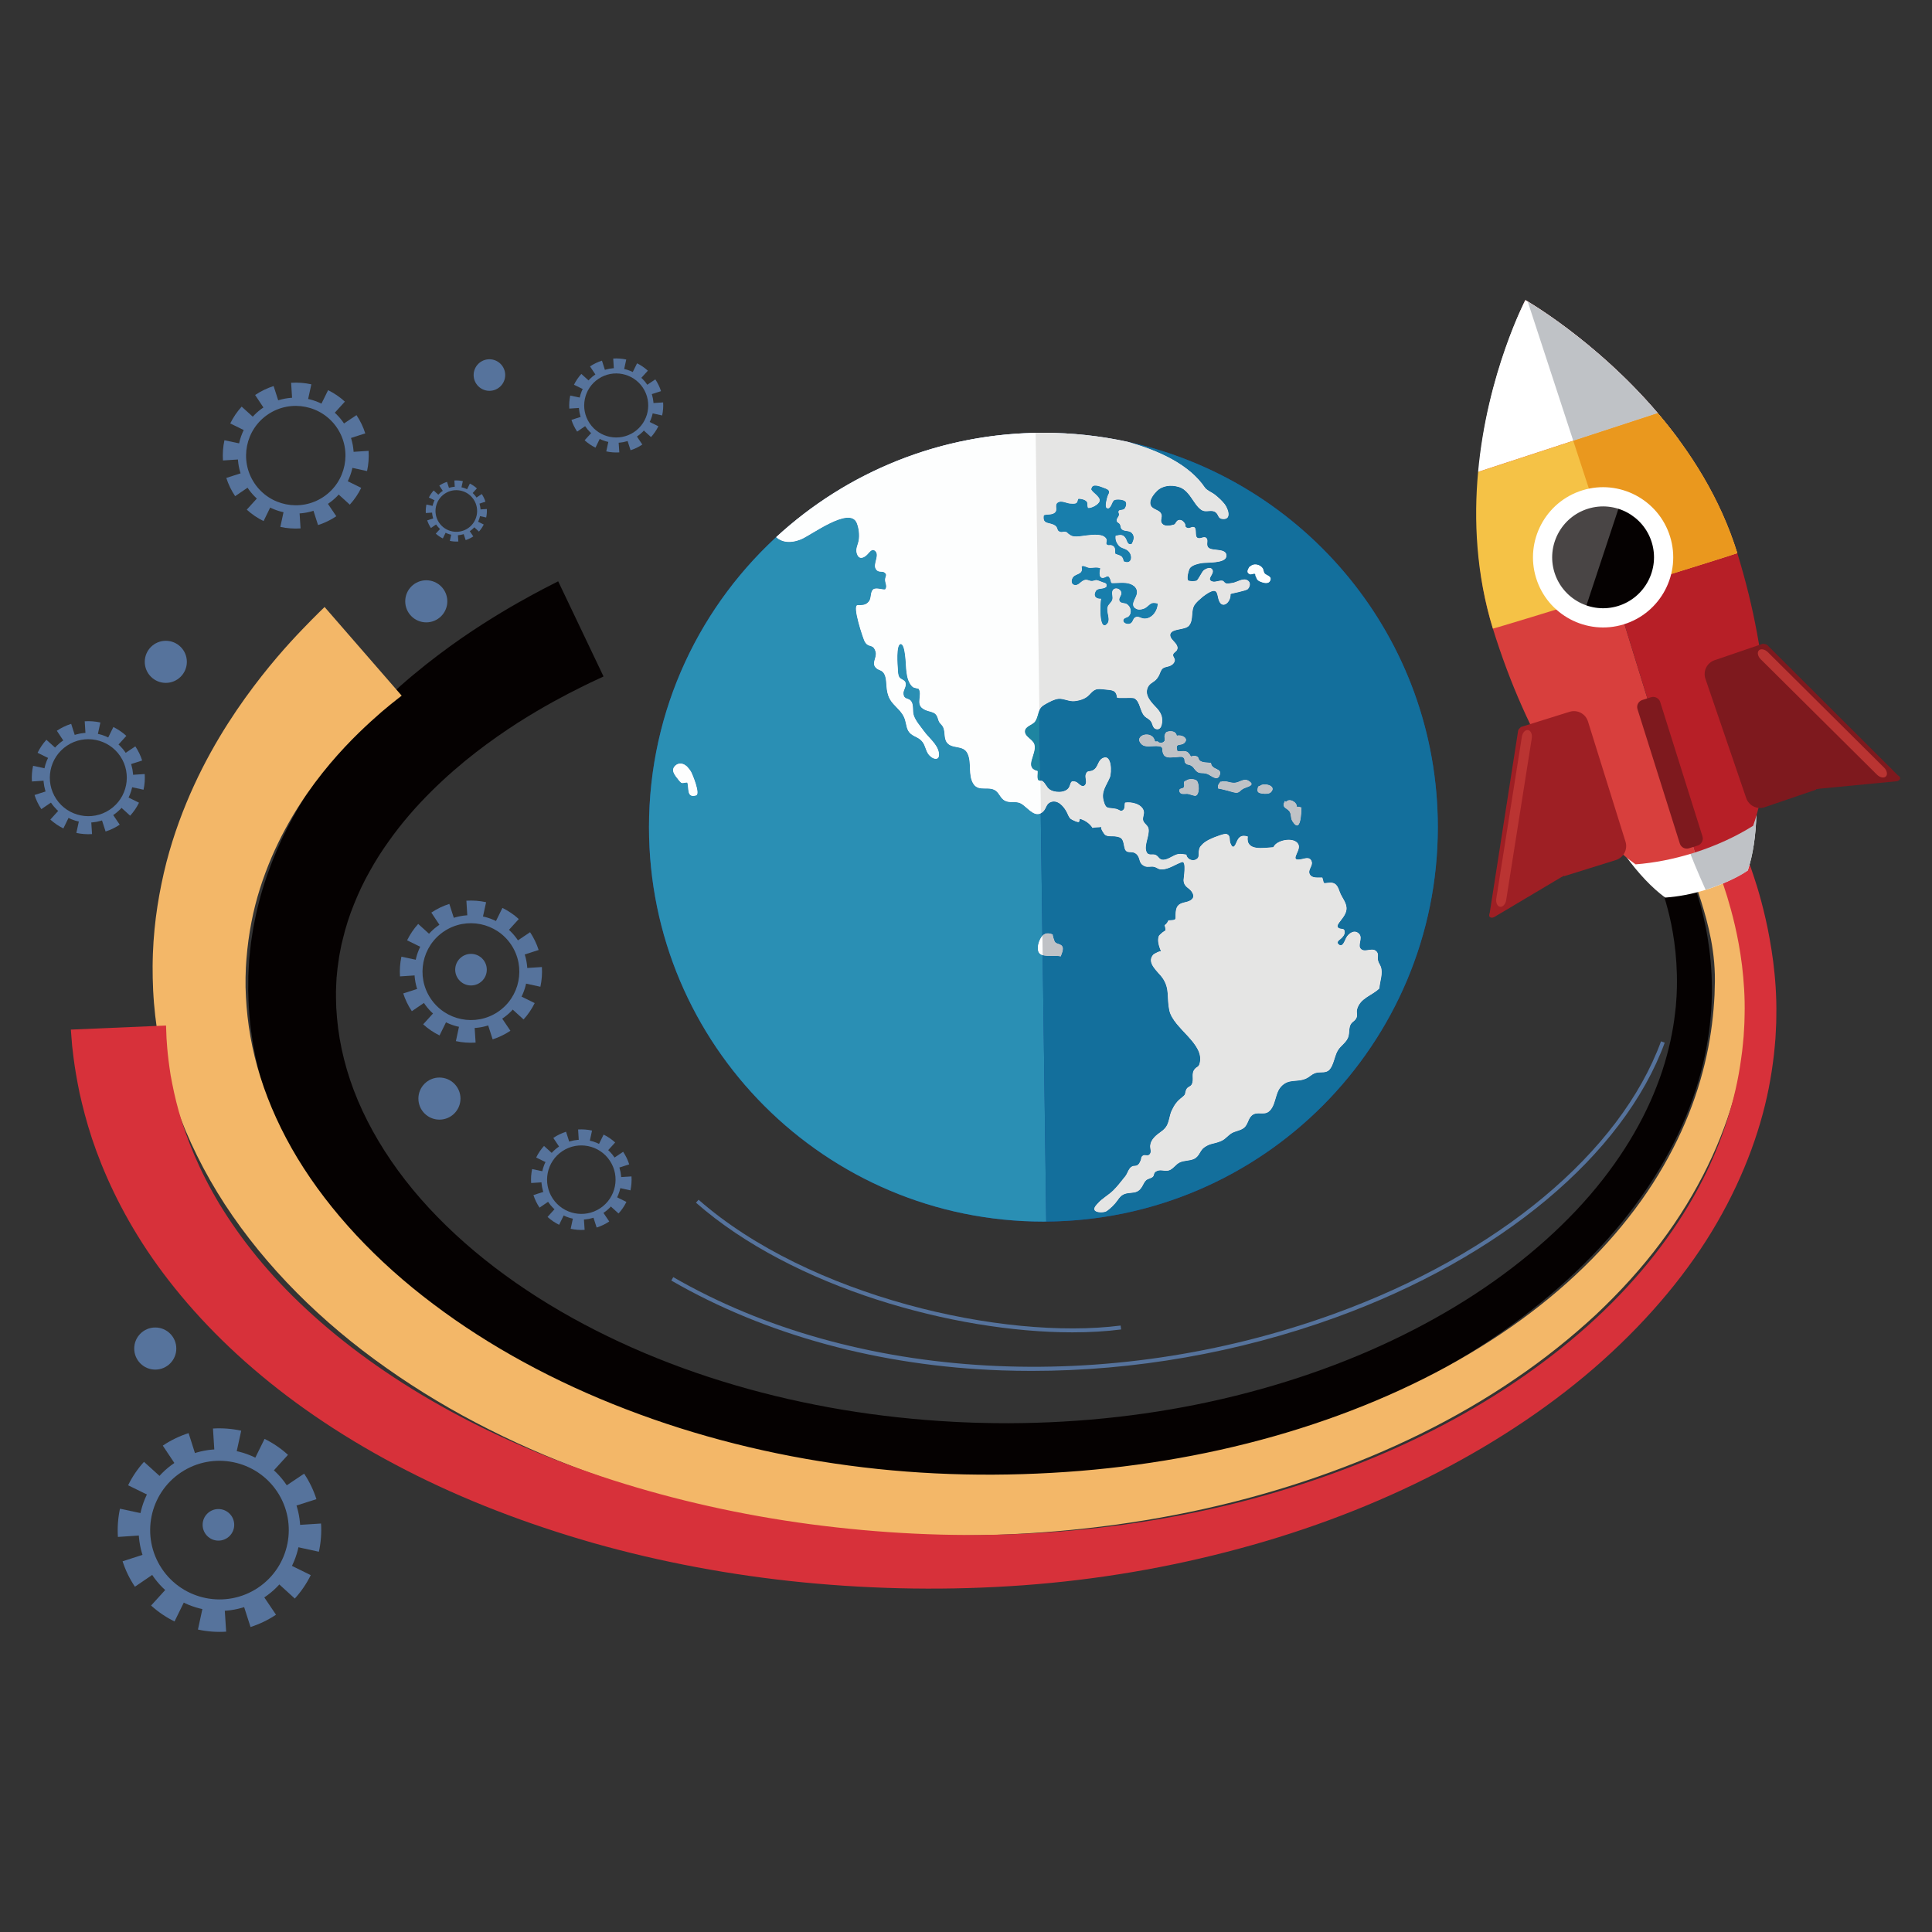 <?xml version="1.0" encoding="utf-8"?>
<!-- Generator: Adobe Illustrator 16.0.0, SVG Export Plug-In . SVG Version: 6.00 Build 0)  -->
<!DOCTYPE svg PUBLIC "-//W3C//DTD SVG 1.1//EN" "http://www.w3.org/Graphics/SVG/1.1/DTD/svg11.dtd">
<svg version="1.1" id="圖層_1" xmlns="http://www.w3.org/2000/svg" xmlns:xlink="http://www.w3.org/1999/xlink" x="0px" y="0px"
	 width="500px" height="500px" viewBox="0 0 500 500" enable-background="new 0 0 500 500" xml:space="preserve">
<rect x="0" y="0" width="500" height="500" fill="#333333" stroke="none"/>
<g>
	<g>
		<g>
			<g>
				<g>
					<path fill="#050101" d="M436.608,224.152c0,0,0.224,0.58,0.664,1.697c0.216,0.574,0.497,1.23,0.804,2.104
						c0.306,0.906,0.661,1.951,1.07,3.131c1.487,4.662,3.304,11.69,3.789,20.88c0.032,1.173,0.113,2.271,0.103,3.591
						c-0.014,1.159,0.011,2.251-0.065,3.604c-0.024,0.65-0.062,1.313-0.089,1.983c-0.051,0.644-0.101,1.301-0.16,1.963
						c-0.094,1.327-0.285,2.672-0.452,4.045c-0.396,2.74-0.887,5.585-1.612,8.486c-0.696,2.908-1.577,5.874-2.646,8.878
						c-4.247,12.046-11.664,24.61-22.003,36.186c-10.318,11.586-23.416,22.263-38.556,31.247
						c-15.129,9.025-32.258,16.423-50.624,21.818c-18.36,5.421-37.97,8.806-58.039,9.968c-20.026,1.148-40.606,0.184-60.821-3.22
						c-20.229-3.381-40.165-9.153-58.8-17.564c-18.608-8.406-35.981-19.431-50.406-33.367c-7.207-6.964-13.635-14.653-18.941-22.995
						c-5.306-8.335-9.476-17.333-12.115-26.639c-1.327-4.654-2.271-9.367-2.833-14.074c-0.282-2.349-0.473-4.701-0.561-7.035
						l-0.051-1.746l-0.02-0.435l-0.007-0.216v-0.473l0.013-0.759l0.007-1.518l0.006-0.754v-0.376l0.024-0.458
						c0.064-1.237,0.141-2.469,0.204-3.693c0.101-1.174,0.235-2.29,0.358-3.432c0.095-1.135,0.312-2.245,0.472-3.367
						c0.159-1.116,0.363-2.219,0.598-3.31c0.868-4.38,2.054-8.603,3.508-12.608c1.442-4.005,3.075-7.831,4.931-11.415
						c1.829-3.59,3.807-6.99,5.899-10.153c4.157-6.371,8.691-11.906,13.232-16.766c9.1-9.719,18.157-16.753,25.815-22.11
						c7.696-5.306,14.048-8.916,18.412-11.288c2.175-1.199,3.871-2.053,5.012-2.634c1.14-0.586,1.729-0.886,1.729-0.886
						l11.74,24.629c0,0-0.522,0.249-1.538,0.72c-1.013,0.473-2.53,1.167-4.456,2.144c-3.878,1.926-9.515,4.872-16.275,9.17
						c-6.716,4.343-14.605,10.051-22.328,17.729c-3.859,3.826-7.658,8.15-11.089,13.022c-1.748,2.424-3.368,4.994-4.86,7.692
						c-1.531,2.685-2.857,5.529-4.044,8.475c-1.198,2.947-2.187,6.027-2.932,9.209c-0.211,0.797-0.397,1.595-0.536,2.404
						c-0.14,0.816-0.344,1.62-0.434,2.449c-0.115,0.816-0.229,1.638-0.351,2.462c-0.075,0.757-0.152,1.518-0.229,2.283l-0.033,0.294
						l-0.011,0.376l-0.04,0.753l-0.064,1.512l-0.024,0.758c0-0.064-0.014,0.408-0.007-0.096v0.165l0.007,0.325v1.303
						c0.011,1.739,0.101,3.494,0.266,5.26c0.313,3.528,0.919,7.105,1.825,10.677c3.584,14.335,12.2,28.577,24.208,40.821
						c12.003,12.302,27.206,22.696,43.94,30.821c16.747,8.156,35.062,14.063,53.85,17.761c9.4,1.862,18.928,3.15,28.482,3.921
						c2.385,0.192,4.771,0.352,7.155,0.479c1.206,0.077,2.359,0.109,3.545,0.16l1.761,0.07l1.836,0.044
						c4.808,0.141,9.541,0.121,14.285-0.024c18.941-0.556,37.537-3.222,54.984-7.839c17.455-4.585,33.782-11.095,48.176-19.138
						c14.411-8.01,26.847-17.603,36.625-27.957c9.789-10.357,16.778-21.538,20.878-32.182c1.041-2.651,1.9-5.279,2.59-7.85
						c0.721-2.559,1.231-5.071,1.651-7.493c0.179-1.22,0.39-2.404,0.499-3.578c0.063-0.587,0.133-1.167,0.197-1.734
						c0.044-0.561,0.081-1.11,0.12-1.652c0.103-1.038,0.115-2.289,0.159-3.411c0.04-0.971-0.006-2.093-0.006-3.095
						c-0.192-8.174-1.633-14.54-2.845-18.742c-0.318-1.026-0.594-1.932-0.835-2.717c-0.261-0.803-0.542-1.53-0.733-2.085
						c-0.408-1.129-0.613-1.715-0.613-1.715L436.608,224.152z"/>
				</g>
			</g>
		</g>
		<g>
			<g>
				<g>
					<path fill="#F3B768" d="M444.269,219.86c0,0,0.235,0.599,0.683,1.767c0.453,1.18,1.136,2.921,1.981,5.242
						c0.851,2.315,1.883,5.21,2.915,8.737c1.02,3.52,2.042,7.703,2.572,12.544c0.146,1.206,0.222,2.455,0.297,3.737
						c0.025,0.645,0.046,1.296,0.065,1.958c0,0.639,0,1.281,0,1.938c0,0.626-0.007,1.258-0.013,1.896
						c-0.027,0.683-0.053,1.369-0.075,2.07c-0.039,1.403-0.147,2.794-0.262,4.217c-0.447,5.683-1.448,11.798-3.146,18.175
						c-3.353,12.755-9.744,26.499-19.464,39.414c-4.82,6.478-10.482,12.714-16.784,18.658c-6.352,5.894-13.342,11.499-20.93,16.646
						c-15.153,10.35-32.601,18.914-51.415,25.427c-18.807,6.528-38.99,10.988-59.735,13.264c-20.746,2.29-42.071,2.469-63.25,0.3
						c-21.179-2.143-42.187-6.684-62.122-13.647c-9.975-3.475-19.681-7.558-28.984-12.258c-9.319-4.68-18.221-9.993-26.575-15.897
						c-16.721-11.761-31.229-26.104-41.854-42.391c-5.288-8.144-9.574-16.76-12.66-25.562c-3.112-8.793-4.941-17.785-5.664-26.516
						c-0.075-1.091-0.165-2.175-0.215-3.26c-0.039-1.083-0.077-2.16-0.11-3.232c-0.006-1.026-0.018-2.047-0.024-3.067
						c-0.007-0.435,0.006-1.014,0.024-1.569l0.046-1.658c0.165-4.267,0.56-8.284,1.172-12.245c0.606-3.941,1.404-7.749,2.334-11.409
						c0.949-3.647,2.054-7.137,3.265-10.465c4.866-13.328,11.289-23.89,17.104-32.021c5.854-8.144,11.122-13.948,14.808-17.78
						c1.849-1.913,3.276-3.374,4.26-4.33c0.982-0.957,1.492-1.454,1.492-1.454l19.949,22.945c0,0-0.459,0.364-1.353,1.059
						c-0.892,0.702-2.212,1.748-3.871,3.169c-3.285,2.877-8.08,7.182-13.296,13.354c-5.192,6.167-10.854,14.228-15.205,24.387
						c-2.148,5.076-4.017,10.65-5.166,16.702c-0.586,3.003-1.02,6.199-1.27,9.33l-0.082,1.128c-0.026,0.377-0.063,0.728-0.076,1.23
						c-0.026,0.862-0.051,1.722-0.084,2.589c0,0.829,0,1.66,0,2.487c0.033,0.837,0.064,1.672,0.097,2.514
						c0.345,6.733,1.505,13.743,3.756,20.782c2.225,7.042,5.44,14.127,9.611,21.015c8.366,13.77,20.47,26.708,35.093,37.689
						c14.599,11.033,31.613,20.222,49.878,27.23c18.265,7.042,37.792,11.926,57.663,14.572c19.873,2.673,40.114,3.004,59.865,1.396
						c19.75-1.618,39.021-5.316,56.993-11.005c17.972-5.672,34.654-13.311,49.105-22.61c14.489-9.252,26.67-20.234,35.827-31.923
						c9.203-11.671,15.28-24.043,18.604-35.555c1.678-5.759,2.71-11.3,3.24-16.465c0.133-1.302,0.261-2.571,0.325-3.77
						c0.037-0.612,0.076-1.212,0.113-1.805c0.014-0.638,0.033-1.271,0.05-1.895c0.104-2.411,0.027-4.515-0.151-6.626
						c-0.357-4.158-1.161-7.882-2.015-11.116c-0.869-3.24-1.773-6.001-2.538-8.246c-0.797-2.258-1.403-3.986-1.812-5.153
						c-0.428-1.18-0.651-1.786-0.651-1.786L444.269,219.86z"/>
				</g>
			</g>
		</g>
		<g>
			<g>
				<g>
					<path fill="#D7313A" d="M452.582,223.1c0,0,0.2,0.548,0.582,1.607c0.369,1.058,0.958,2.8,1.621,4.936
						c1.301,4.33,3.009,10.771,4.113,19.182c0.529,4.21,0.911,8.903,0.811,14.069c-0.007,0.612-0.013,1.236-0.026,1.862
						c-0.014,0.631-0.065,1.326-0.095,1.997c-0.032,0.681-0.071,1.363-0.11,2.06c-0.063,0.675-0.121,1.357-0.177,2.047
						c-0.114,1.384-0.28,2.78-0.474,4.202c-0.164,1.423-0.428,2.856-0.663,4.317c-2.011,11.671-6.506,24.443-13.763,36.994
						c-7.244,12.57-17.37,24.725-29.627,35.72c-12.272,11.001-26.761,20.74-42.646,28.947c-15.886,8.219-33.232,14.853-51.337,19.72
						c-18.101,4.908-36.969,8.124-55.986,9.507c-19.031,1.384-38.124,1.086-56.841-0.74c-18.711-1.835-37.008-5.279-54.348-10.178
						c-17.327-4.948-33.729-11.255-48.601-18.907c-14.873-7.622-28.221-16.52-39.496-26.231c-11.294-9.692-20.49-20.19-27.391-30.51
						c-6.906-10.338-11.465-20.451-14.335-29.085c-1.428-4.325-2.423-8.284-3.202-11.755c-0.72-3.481-1.21-6.466-1.529-8.902
						c-0.141-1.225-0.268-2.302-0.384-3.232c-0.075-0.932-0.141-1.716-0.191-2.349c-0.102-1.269-0.152-1.919-0.152-1.919
						l24.635-1.052c0,0,0.02,0.51,0.057,1.498c0.019,0.491,0.039,1.111,0.07,1.838c0.057,0.732,0.116,1.574,0.186,2.53
						c0.165,1.908,0.446,4.261,0.879,7.01c0.499,2.741,1.135,5.892,2.117,9.368c1.977,6.938,5.243,15.223,10.586,24.067
						c5.357,8.814,12.767,18.175,22.397,27.079c9.591,8.935,21.313,17.454,34.692,24.979c13.38,7.544,28.431,14.076,44.579,19.267
						c16.153,5.172,33.391,9.055,51.172,11.423c17.76,2.346,36.094,3.327,54.315,2.512c18.231-0.767,36.396-3.297,53.883-7.487
						c17.467-4.234,34.232-10.184,49.601-17.665c15.37-7.468,29.311-16.549,41.122-26.72c11.836-10.161,21.427-21.518,28.34-33.105
						c6.952-11.574,11.085-23.38,13.022-34.087c0.216-1.34,0.471-2.659,0.624-3.967c0.192-1.307,0.36-2.589,0.461-3.859
						c0.062-0.631,0.114-1.255,0.18-1.88c0.036-0.606,0.069-1.212,0.107-1.812c0.029-0.606,0.083-1.173,0.095-1.793
						c0.014-0.631,0.027-1.249,0.046-1.861c0.122-4.681-0.212-9.01-0.669-12.902c-0.971-7.793-2.634-13.788-3.846-17.818
						c-0.631-2.041-1.131-3.476-1.513-4.547c-0.384-1.064-0.573-1.613-0.573-1.613L452.582,223.1z"/>
				</g>
			</g>
		</g>
		<g>
			<g>
				<g>
					<g>
						<path fill="#050101" d="M418.522,216.659c3.464,4.643,7.066,8.335,10.612,10.835c3.495-0.268,7.226-0.977,11.014-2.168
							c0.083-0.033,0.166-0.058,0.25-0.083c4.131-1.32,7.869-3.067,11.051-5.063c1.434-4.038,2.264-9.024,2.485-14.662
							L418.522,216.659z"/>
					</g>
				</g>
			</g>
			<g>
				<g>
					<g>
						<path fill="#FFFFFF" d="M420.603,221.372c3.387,4.661,6.893,8.38,10.344,10.918c3.355-0.229,6.938-0.886,10.573-2.035
							c0.076-0.025,0.159-0.05,0.242-0.076c3.953-1.27,7.53-2.966,10.573-4.917c1.326-3.999,2.068-8.967,2.221-14.579
							L420.603,221.372z"/>
					</g>
				</g>
			</g>
			<g>
				<g>
					<g>
						<path fill="#BFC2C6" d="M435.806,216.563c2.04,5.619,3.558,9.101,5.611,13.725c0.039-0.013,0.07-0.02,0.103-0.033
							c0.076-0.025,7.41-2.391,10.815-4.993c1.326-3.999,2.068-8.967,2.221-14.579L435.806,216.563z"/>
					</g>
				</g>
			</g>
			<g>
				<g>
					<g>
						<path fill="#FFFFFF" d="M434.492,113.837c-17.117-23.271-39.73-36.166-39.73-36.166s-11.964,23.347-12.41,51.35
							C394.479,117.797,415.997,110.846,434.492,113.837z"/>
					</g>
				</g>
			</g>
			<g>
				<g>
					<g>
						<g>
							<path fill="#D83F3D" d="M438.65,220.619l-32.238-104.441c9.26-2.544,18.502-2.672,28.035-2.404
								c-17.11-23.233-39.686-36.102-39.686-36.102s-21.23,43.442-8.406,85.003c8.813,28.538,23.15,51.305,36.938,61.018
								c4.757-0.37,9.846-1.333,15.011-2.959C438.42,220.695,438.535,220.656,438.65,220.619z"/>
						</g>
					</g>
				</g>
				<g>
					<g>
						<g>
							<path fill="#719BD2" d="M436.884,117.211c0.58,0.854,1.154,1.729,1.722,2.608
								C438.038,118.939,437.464,118.065,436.884,117.211z"/>
						</g>
					</g>
				</g>
				<g>
					<g>
						<g>
							<path fill="#719BD2" d="M446.786,135.36c0.079,0.179,0.154,0.358,0.226,0.543C446.94,135.718,446.865,135.539,446.786,135.36
								z"/>
						</g>
					</g>
				</g>
				<g>
					<g>
						<g>
							<path fill="#719BD2" d="M441.29,124.232c0.241,0.421,0.485,0.848,0.727,1.269
								C441.775,125.073,441.531,124.653,441.29,124.232z"/>
						</g>
					</g>
				</g>
				<g>
					<g>
						<g>
							<path fill="#719BD2" d="M443.279,127.867c0.179,0.344,0.356,0.682,0.53,1.027
								C443.636,128.549,443.458,128.211,443.279,127.867z"/>
						</g>
					</g>
				</g>
				<g>
					<g>
						<g>
							<path fill="#719BD2" d="M439.146,120.673c0.409,0.645,0.805,1.294,1.198,1.952
								C439.951,121.968,439.556,121.318,439.146,120.673z"/>
						</g>
					</g>
				</g>
				<g>
					<g>
						<g>
							<path fill="#B71F27" d="M448.395,139.506c-0.04-0.096-0.063-0.198-0.102-0.293c-0.409-1.123-0.836-2.22-1.281-3.31
								c-0.071-0.185-0.146-0.364-0.226-0.543c-0.415-1.014-0.853-2.015-1.307-3.003c-0.122-0.262-0.236-0.523-0.363-0.778
								c-0.422-0.912-0.855-1.805-1.307-2.685c-0.174-0.345-0.352-0.683-0.53-1.027c-0.407-0.797-0.829-1.581-1.263-2.366
								c-0.241-0.421-0.485-0.848-0.727-1.269c-0.312-0.542-0.625-1.078-0.945-1.607c-0.394-0.657-0.789-1.307-1.198-1.952
								c-0.178-0.287-0.356-0.567-0.541-0.854c-0.567-0.879-1.142-1.753-1.722-2.608c-0.103-0.141-0.197-0.287-0.301-0.434
								c-0.663-0.963-1.339-1.913-2.021-2.844c-0.033-0.051-0.07-0.102-0.115-0.159c-9.533-0.268-18.775-0.14-28.035,2.404
								l32.238,104.441c5.624-1.798,10.727-4.183,15.069-6.907c5.643-15.873,4.585-42.409-4.107-70.564
								C449.236,141.916,448.821,140.711,448.395,139.506z"/>
						</g>
					</g>
				</g>
				<g>
					<g>
						<g>
							<path fill="#719BD2" d="M445.116,131.579c0.127,0.255,0.241,0.517,0.363,0.778
								C445.357,132.095,445.243,131.834,445.116,131.579z"/>
						</g>
					</g>
				</g>
				<g>
					<g>
						<g>
							<path fill="#719BD2" d="M434.563,113.933c0.682,0.931,1.357,1.881,2.021,2.844
								C435.92,115.814,435.244,114.864,434.563,113.933z"/>
						</g>
					</g>
				</g>
				<g>
					<g>
						<g>
							<path fill="#719BD2" d="M448.293,139.213c0.039,0.095,0.062,0.197,0.102,0.293
								C448.354,139.41,448.332,139.308,448.293,139.213z"/>
						</g>
					</g>
				</g>
				<g>
					<g>
						<g>
							<path fill="#3B77BC" d="M434.453,113.773h-0.006c0.045,0.057,0.082,0.108,0.115,0.159
								C434.529,113.882,434.492,113.831,434.453,113.773z"/>
						</g>
					</g>
				</g>
				<g>
					<g>
						<g>
							<path fill="#3B77BC" d="M436.583,116.777c0.104,0.147,0.198,0.293,0.301,0.434
								C436.781,117.07,436.687,116.924,436.583,116.777z"/>
						</g>
					</g>
				</g>
				<g>
					<g>
						<g>
							<path fill="#3B77BC" d="M438.605,119.819c0.185,0.288,0.363,0.568,0.541,0.854
								C438.969,120.387,438.79,120.106,438.605,119.819z"/>
						</g>
					</g>
				</g>
				<g>
					<g>
						<g>
							<path fill="#3B77BC" d="M440.345,122.625c0.32,0.529,0.634,1.065,0.945,1.607
								C440.979,123.69,440.665,123.154,440.345,122.625z"/>
						</g>
					</g>
				</g>
				<g>
					<g>
						<g>
							<path fill="#3B77BC" d="M448.395,139.506c0.427,1.206,0.842,2.41,1.218,3.642
								C449.236,141.916,448.821,140.711,448.395,139.506z"/>
						</g>
					</g>
				</g>
				<g>
					<g>
						<g>
							<path fill="#3B77BC" d="M447.012,135.903c0.445,1.09,0.872,2.187,1.281,3.31C447.884,138.09,447.457,136.993,447.012,135.903
								z"/>
						</g>
					</g>
				</g>
				<g>
					<g>
						<g>
							<path fill="#3B77BC" d="M442.017,125.501c0.434,0.785,0.855,1.569,1.263,2.366
								C442.872,127.07,442.45,126.286,442.017,125.501z"/>
						</g>
					</g>
				</g>
				<g>
					<g>
						<g>
							<path fill="#3B77BC" d="M443.81,128.894c0.451,0.879,0.885,1.772,1.307,2.685
								C444.694,130.667,444.261,129.773,443.81,128.894z"/>
						</g>
					</g>
				</g>
				<g>
					<g>
						<g>
							<path fill="#3B77BC" d="M445.479,132.357c0.454,0.988,0.892,1.989,1.307,3.003
								C446.371,134.346,445.934,133.345,445.479,132.357z"/>
						</g>
					</g>
				</g>
			</g>
			<g>
				<g>
					<g>
						<g>
							<path fill="#FFFFFF" d="M394.762,77.671c0,0-9.88,18.839-12.232,44.456l46.496-15.21
								C412.937,88.015,394.762,77.671,394.762,77.671z"/>
						</g>
					</g>
				</g>
				<g>
					<g>
						<g>
							<path fill="#F5C246" d="M382.529,122.127c-1.135,12.385-0.528,26.345,3.826,40.547c0.063,0.21,63.303-19.375,63.257-19.527
								c-4.393-14.228-12.213-26.389-20.587-36.23L382.529,122.127z"/>
						</g>
					</g>
				</g>
			</g>
			<g>
				<g>
					<g>
						<g>
							<path fill="#BFC2C6" d="M395.367,78.029l11.792,36.044l21.866-7.156C414.646,90.03,398.626,79.98,395.367,78.029z"/>
						</g>
					</g>
				</g>
				<g>
					<g>
						<g>
							<path fill="#EA981E" d="M429.025,106.917l-21.866,7.156l12.569,38.449c15.223-4.713,29.903-9.305,29.884-9.375
								C445.22,128.919,437.399,116.758,429.025,106.917z"/>
						</g>
					</g>
				</g>
			</g>
			<g>
				<g>
					<g>
						<path fill="#050101" d="M429.677,139.614c2.532,8.099-1.982,16.715-10.082,19.247c-8.088,2.526-16.709-1.983-19.234-10.089
							c-2.531-8.093,1.979-16.708,10.075-19.24C418.536,127,427.152,131.515,429.677,139.614z"/>
					</g>
				</g>
			</g>
			<g>
				<g>
					<g>
						<path fill="#494545" d="M419.76,128.907c-0.037-0.013-0.07-0.032-0.102-0.045c-8.049-2.685-16.747,1.665-19.438,9.713
							c-2.679,8.055,1.669,16.747,9.719,19.432c0.05,0.02,0.114,0.032,0.172,0.051L419.76,128.907z"/>
					</g>
				</g>
			</g>
			<g>
				<g>
					<g>
						<g>
							<path fill="#FFFFFF" d="M420.231,161.578c-9.559,2.953-19.743-2.424-22.689-11.99c-2.959-9.56,2.423-19.744,11.989-22.697
								c9.553-2.952,19.744,2.43,22.689,11.996C435.18,148.447,429.799,158.625,420.231,161.578z M410.998,131.649
								c-6.944,2.136-10.854,9.534-8.713,16.473c2.144,6.945,9.541,10.848,16.479,8.706c6.944-2.144,10.854-9.535,8.706-16.479
								C425.327,133.409,417.937,129.5,410.998,131.649z"/>
						</g>
					</g>
				</g>
			</g>
			<g>
				<g>
					<g>
						<g>
							<path fill="#9E1F24" d="M406.215,184.21l-12.69,3.96c-0.027,0.07-0.07,0.141-0.104,0.211
								c-0.185,0.083-0.369,0.293-0.522,0.657l-7.36,47.211c-0.406,0.944,0.06,1.467,1.055,1.148l17.472-10.389
								c0.25-0.083,0.468-0.204,0.659-0.37l0.037,0.121c0.033-0.007,0.063-0.007,0.09-0.019l13.347-4.165
								c1.983-0.625,3.105-2.761,2.482-4.744l-9.721-31.141C410.335,184.708,408.205,183.586,406.215,184.21z"/>
						</g>
					</g>
				</g>
				<g>
					<g>
						<g>
							<path fill="#BA3432" d="M395.45,188.936c0.701,0.109,1.142,1.065,0.969,2.137l-6.619,41.861
								c-0.165,1.071-0.881,1.85-1.582,1.741l0,0c-0.713-0.115-1.148-1.072-0.976-2.142l6.613-41.861
								C394.021,189.6,394.736,188.822,395.45,188.936L395.45,188.936z"/>
						</g>
					</g>
				</g>
			</g>
			<g>
				<g>
					<g>
						<g>
							<path fill="#7E191E" d="M443.726,170.863l12.576-4.299c0.064,0.039,0.14,0.07,0.205,0.115c0.196-0.05,0.471,0.02,0.817,0.217
								l33.824,33.737c0.892,0.523,0.816,1.217-0.168,1.542l-20.24,1.952c-0.243,0.083-0.497,0.109-0.739,0.09l0.039,0.121
								c-0.025,0.012-0.059,0.032-0.091,0.039l-13.227,4.521c-1.97,0.677-4.133-0.389-4.807-2.359l-10.55-30.866
								C440.69,173.701,441.749,171.539,443.726,170.863z"/>
						</g>
					</g>
				</g>
				<g>
					<g>
						<g>
							<path fill="#BA3432" d="M455.2,168.318c-0.507,0.504-0.288,1.538,0.477,2.302l30.076,29.858
								c0.771,0.765,1.805,0.976,2.307,0.466l0,0c0.513-0.51,0.295-1.543-0.477-2.302l-30.069-29.865
								C456.736,168.013,455.71,167.809,455.2,168.318L455.2,168.318z"/>
						</g>
					</g>
				</g>
			</g>
			<g>
				<g>
					<g>
						<path fill="#7E191E" d="M440.601,216.455c0.308,0.995-0.242,2.06-1.237,2.373l-2.257,0.707
							c-0.995,0.32-2.067-0.241-2.372-1.237l-10.951-34.763c-0.313-1,0.25-2.065,1.245-2.378l2.258-0.714
							c0.988-0.313,2.054,0.248,2.373,1.237L440.601,216.455z"/>
					</g>
				</g>
			</g>
		</g>
	</g>
	<g>
		<g>
			<g>
				<g>
					<g>
						<g>
							<g>
								<path fill="#56739C" d="M74.218,384.396c6.389,9.61,3.782,22.62-5.822,29.017c-9.611,6.391-22.627,3.774-29.017-5.83
									c-6.391-9.604-3.775-22.62,5.828-29.016C54.812,372.184,67.823,374.79,74.218,384.396z M41.86,405.932
									c5.478,8.239,16.639,10.478,24.877,4.999c8.241-5.484,10.479-16.645,5-24.884c-5.484-8.233-16.644-10.478-24.883-4.994
									C38.62,386.539,36.382,397.691,41.86,405.932z"/>
							</g>
						</g>
					</g>
				</g>
			</g>
		</g>
		<g>
			<g>
				<g>
					<g>
						<g>
							<g>
								<path fill="#56739C" d="M78.714,381.378l0.007,0.026c1.364,2.04,2.429,4.254,3.169,6.575l-6.185,1.977
									c-0.555-1.748-1.365-3.417-2.385-4.961L78.714,381.378z M74.53,376.513l-4.375,4.803c-1.364-1.251-2.895-2.29-4.553-3.114
									l2.87-5.821C70.678,373.471,72.72,374.86,74.53,376.513z M83.083,394.286c0.159,2.443-0.032,4.903-0.555,7.302l-6.34-1.377
									c0.396-1.812,0.53-3.667,0.416-5.51L83.083,394.286z M62.426,370.262l-1.39,6.347c-1.81-0.396-3.66-0.542-5.509-0.421
									l-0.408-6.486C57.567,369.555,60.023,369.74,62.426,370.262z M80.423,407.641c-1.083,2.206-2.473,4.248-4.131,6.064
									l-4.797-4.375c1.239-1.357,2.284-2.895,3.1-4.553L80.423,407.641z M48.805,370.888l1.977,6.194
									c-1.753,0.553-3.431,1.357-4.975,2.39l-0.082,0.052l-3.597-5.402l0.083-0.052C44.258,372.706,46.483,371.635,48.805,370.888
									z M71.431,417.89l-0.038,0.024c-2.041,1.358-4.248,2.417-6.556,3.157l-1.983-6.181c1.739-0.555,3.398-1.357,4.941-2.378
									L71.431,417.89z M42.077,382.681c-1.243,1.363-2.277,2.9-3.092,4.565l-5.829-2.857c1.077-2.207,2.46-4.255,4.107-6.07
									L42.077,382.681z M58.108,415.79l0.422,6.486c-2.443,0.152-4.905-0.024-7.303-0.549l1.373-6.338
									C54.41,415.778,56.266,415.919,58.108,415.79z M37.401,391.813c-0.396,1.812-0.529,3.666-0.407,5.51l-6.479,0.434
									c-0.16-2.449,0.018-4.905,0.534-7.308L37.401,391.813z M48.033,413.795l-2.864,5.834c-2.207-1.083-4.248-2.466-6.064-4.118
									l4.368-4.811C44.838,411.939,46.369,412.984,48.033,413.795z M37.899,402.066c0.561,1.729,1.364,3.388,2.379,4.917
									l-5.364,3.66l-0.038-0.063c-1.353-2.028-2.411-4.222-3.151-6.517L37.899,402.066z"/>
							</g>
						</g>
					</g>
				</g>
			</g>
		</g>
	</g>
	<g>
		<g>
			<g>
				<g>
					<g>
						<g>
							<g>
								<path fill="#56739C" d="M32.53,194.829c3.551,5.332,2.104,12.564-3.233,16.109c-5.338,3.553-12.563,2.099-16.117-3.233
									c-3.545-5.332-2.091-12.563,3.24-16.115C21.752,188.043,28.984,189.497,32.53,194.829z M14.56,206.787
									c3.048,4.573,9.246,5.815,13.819,2.773c4.573-3.042,5.816-9.241,2.774-13.813c-3.042-4.572-9.24-5.822-13.813-2.774
									C12.76,196.015,11.518,202.214,14.56,206.787z"/>
							</g>
						</g>
					</g>
				</g>
			</g>
		</g>
		<g>
			<g>
				<g>
					<g>
						<g>
							<g>
								<path fill="#56739C" d="M35.029,193.152v0.013c0.759,1.135,1.353,2.366,1.761,3.654l-3.432,1.097
									c-0.313-0.976-0.758-1.9-1.325-2.755L35.029,193.152z M32.701,190.448l-2.429,2.665c-0.753-0.688-1.608-1.27-2.525-1.728
									l1.594-3.233C30.566,188.758,31.695,189.529,32.701,190.448z M37.454,200.32c0.088,1.358-0.013,2.724-0.307,4.057
									l-3.521-0.766c0.217-1.008,0.294-2.035,0.23-3.062L37.454,200.32z M25.98,186.978l-0.771,3.527
									c-1.008-0.223-2.036-0.3-3.062-0.236l-0.223-3.603C23.283,186.583,24.647,186.685,25.98,186.978z M35.974,207.737
									c-0.6,1.225-1.371,2.359-2.289,3.367l-2.672-2.43c0.694-0.759,1.275-1.608,1.728-2.532L35.974,207.737z M18.423,187.33
									l1.097,3.431c-0.983,0.313-1.908,0.759-2.769,1.333l-0.044,0.032l-1.996-3.004l0.04-0.032
									C15.897,188.337,17.122,187.738,18.423,187.33z M30.986,213.425l-0.024,0.019c-1.136,0.753-2.354,1.34-3.635,1.748
									l-1.111-3.431c0.971-0.306,1.895-0.753,2.743-1.32L30.986,213.425z M14.687,193.872c-0.689,0.759-1.276,1.614-1.722,2.539
									l-3.24-1.588c0.6-1.225,1.364-2.359,2.283-3.368L14.687,193.872z M23.588,212.265l0.23,3.597
									c-1.359,0.089-2.723-0.013-4.057-0.3l0.765-3.527C21.535,212.252,22.563,212.328,23.588,212.265z M12.084,198.949
									c-0.217,1-0.294,2.034-0.224,3.054l-3.596,0.243c-0.097-1.358,0.007-2.723,0.299-4.055L12.084,198.949z M17.99,211.155
									l-1.588,3.24c-1.231-0.606-2.36-1.372-3.374-2.29l2.423-2.672C16.217,210.122,17.072,210.702,17.99,211.155z
									 M12.365,204.644c0.306,0.957,0.752,1.875,1.314,2.73l-2.972,2.028l-0.025-0.032c-0.751-1.129-1.34-2.347-1.747-3.623
									L12.365,204.644z"/>
							</g>
						</g>
					</g>
				</g>
			</g>
		</g>
	</g>
	<g>
		<g>
			<g>
				<g>
					<g>
						<g>
							<g>
								<path fill="#56739C" d="M89.033,109.596c4.585,6.887,2.716,16.217-4.171,20.803c-6.894,4.579-16.224,2.704-20.802-4.183
									c-4.593-6.881-2.717-16.218,4.171-20.803C75.118,100.834,84.453,102.708,89.033,109.596z M65.833,125.03
									c3.927,5.905,11.938,7.519,17.843,3.583c5.906-3.929,7.507-11.932,3.578-17.837c-3.929-5.905-11.933-7.507-17.837-3.578
									C63.511,111.127,61.903,119.124,65.833,125.03z"/>
							</g>
						</g>
					</g>
				</g>
			</g>
		</g>
		<g>
			<g>
				<g>
					<g>
						<g>
							<g>
								<path fill="#56739C" d="M92.259,107.428l0.007,0.019c0.977,1.46,1.741,3.048,2.264,4.713l-4.425,1.416
									c-0.402-1.25-0.982-2.449-1.715-3.553L92.259,107.428z M89.256,103.939l-3.132,3.444c-0.982-0.893-2.08-1.639-3.271-2.231
									l2.059-4.177C86.495,101.759,87.956,102.753,89.256,103.939z M95.391,116.681c0.109,1.754-0.02,3.514-0.396,5.236
									l-4.547-0.989c0.281-1.294,0.382-2.627,0.292-3.947L95.391,116.681z M80.577,99.463l-0.995,4.547
									c-1.3-0.287-2.627-0.389-3.947-0.306l-0.293-4.642C77.095,98.953,78.854,99.08,80.577,99.463z M93.484,126.26
									c-0.777,1.582-1.772,3.042-2.958,4.343l-3.444-3.131c0.892-0.976,1.639-2.079,2.219-3.271L93.484,126.26z M70.812,99.909
									l1.424,4.439c-1.264,0.401-2.462,0.975-3.571,1.715l-0.058,0.038l-2.583-3.877l0.064-0.039
									C67.555,101.21,69.149,100.445,70.812,99.909z M87.036,133.607l-0.031,0.019c-1.46,0.97-3.035,1.734-4.693,2.264
									l-1.423-4.432c1.246-0.396,2.436-0.976,3.541-1.709L87.036,133.607z M65.991,108.359c-0.885,0.982-1.638,2.085-2.218,3.278
									l-4.184-2.054c0.778-1.583,1.766-3.042,2.954-4.35L65.991,108.359z M77.49,132.102l0.292,4.648
									c-1.746,0.115-3.508-0.012-5.229-0.389l0.981-4.546C74.837,132.095,76.164,132.191,77.49,132.102z M62.637,114.909
									c-0.281,1.301-0.376,2.634-0.288,3.954l-4.648,0.306c-0.116-1.753,0.012-3.514,0.382-5.236L62.637,114.909z M70.258,130.673
									l-2.046,4.184c-1.588-0.779-3.049-1.773-4.349-2.959l3.13-3.451C67.974,129.34,69.072,130.086,70.258,130.673z
									 M63.001,122.261c0.396,1.244,0.969,2.43,1.696,3.527l-3.846,2.621l-0.026-0.045c-0.969-1.454-1.727-3.023-2.256-4.675
									L63.001,122.261z"/>
							</g>
						</g>
					</g>
				</g>
			</g>
		</g>
	</g>
	<g>
		<g>
			<g>
				<g>
					<g>
						<g>
							<g>
								<path fill="#56739C" d="M167.524,99.578c2.952,4.438,1.748,10.445-2.69,13.405c-4.439,2.953-10.459,1.741-13.406-2.698
									c-2.958-4.432-1.746-10.446,2.693-13.404C158.557,93.933,164.566,95.139,167.524,99.578z M152.576,109.526
									c2.526,3.8,7.685,4.841,11.492,2.309c3.801-2.532,4.84-7.691,2.309-11.499c-2.531-3.801-7.69-4.841-11.492-2.302
									C151.079,100.566,150.038,105.718,152.576,109.526z"/>
							</g>
						</g>
					</g>
				</g>
			</g>
		</g>
		<g>
			<g>
				<g>
					<g>
						<g>
							<g>
								<path fill="#56739C" d="M169.598,98.181l0.007,0.013c0.624,0.944,1.122,1.964,1.467,3.036l-2.857,0.912
									c-0.262-0.803-0.639-1.575-1.111-2.289L169.598,98.181z M167.666,95.936l-2.017,2.212c-0.63-0.574-1.338-1.052-2.104-1.435
									l1.327-2.69C165.893,94.527,166.83,95.17,167.666,95.936z M171.619,104.144c0.07,1.129-0.013,2.265-0.254,3.374
									l-2.935-0.638c0.185-0.836,0.244-1.69,0.191-2.544L171.619,104.144z M162.072,93.047l-0.644,2.927
									c-0.828-0.178-1.689-0.249-2.537-0.191l-0.193-2.998C159.833,92.715,160.968,92.805,162.072,93.047z M170.389,110.316
									c-0.505,1.015-1.142,1.958-1.906,2.8l-2.221-2.022c0.575-0.631,1.059-1.339,1.435-2.104L170.389,110.316z M155.784,93.334
									l0.913,2.857c-0.816,0.261-1.581,0.631-2.302,1.11l-0.033,0.025l-1.665-2.5l0.033-0.026
									C153.679,94.176,154.707,93.678,155.784,93.334z M166.236,115.048l-0.019,0.013c-0.944,0.625-1.958,1.116-3.028,1.461
									l-0.919-2.857c0.804-0.255,1.576-0.625,2.284-1.103L166.236,115.048z M152.677,98.781c-0.573,0.631-1.058,1.339-1.434,2.11
									l-2.697-1.32c0.502-1.02,1.142-1.963,1.906-2.799L152.677,98.781z M160.077,114.08l0.203,2.997
									c-1.134,0.07-2.269-0.012-3.378-0.255l0.637-2.928C158.373,114.073,159.233,114.137,160.077,114.08z M150.51,103.001
									c-0.178,0.836-0.242,1.697-0.185,2.546l-2.992,0.197c-0.076-1.129,0.007-2.265,0.242-3.373L150.51,103.001z
									 M155.421,113.155l-1.314,2.697c-1.021-0.503-1.963-1.141-2.807-1.906l2.017-2.22
									C153.954,112.301,154.656,112.785,155.421,113.155z M150.747,107.741c0.262,0.797,0.625,1.563,1.096,2.27l-2.479,1.69
									l-0.013-0.026c-0.625-0.943-1.123-1.951-1.461-3.015L150.747,107.741z"/>
							</g>
						</g>
					</g>
				</g>
			</g>
		</g>
	</g>
	<g>
		<g>
			<g>
				<g>
					<g>
						<g>
							<g>
								<path fill="#56739C" d="M134.044,243.36c4.465,6.716,2.64,15.803-4.07,20.268c-6.708,4.47-15.802,2.646-20.266-4.069
									c-4.471-6.708-2.64-15.803,4.068-20.267C120.486,234.827,129.579,236.651,134.044,243.36z M111.441,258.405
									c3.828,5.752,11.621,7.319,17.38,3.493c5.752-3.832,7.313-11.625,3.487-17.383c-3.826-5.753-11.625-7.322-17.377-3.489
									C109.172,244.853,107.609,252.652,111.441,258.405z"/>
							</g>
						</g>
					</g>
				</g>
			</g>
		</g>
		<g>
			<g>
				<g>
					<g>
						<g>
							<g>
								<path fill="#56739C" d="M137.182,241.256l0.012,0.013c0.944,1.428,1.691,2.971,2.207,4.591l-4.317,1.384
									c-0.389-1.224-0.949-2.385-1.665-3.462L137.182,241.256z M134.261,237.85l-3.055,3.355
									c-0.951-0.867-2.022-1.601-3.183-2.168l2.003-4.069C131.569,235.727,132.999,236.697,134.261,237.85z M140.242,250.267
									c0.104,1.709-0.024,3.425-0.389,5.103l-4.432-0.965c0.275-1.263,0.371-2.556,0.294-3.846L140.242,250.267z M125.805,233.489
									l-0.97,4.432c-1.263-0.281-2.563-0.376-3.853-0.293l-0.279-4.528C122.412,232.991,124.127,233.119,125.805,233.489z
									 M138.381,259.598c-0.759,1.544-1.734,2.972-2.883,4.234l-3.354-3.048c0.867-0.957,1.594-2.028,2.167-3.189L138.381,259.598
									z M116.289,233.929l1.384,4.317c-1.23,0.396-2.392,0.957-3.475,1.677l-0.057,0.032l-2.513-3.775l0.058-0.038
									C113.113,235.19,114.67,234.445,116.289,233.929z M132.092,266.76l-0.024,0.019c-1.423,0.943-2.959,1.69-4.573,2.206
									l-1.384-4.317c1.212-0.39,2.373-0.949,3.444-1.664L132.092,266.76z M111.596,242.162c-0.874,0.957-1.595,2.028-2.168,3.188
									l-4.069-1.996c0.753-1.543,1.715-2.966,2.87-4.241L111.596,242.162z M122.794,265.293l0.292,4.526
									c-1.709,0.116-3.431-0.011-5.101-0.375l0.956-4.433C120.205,265.286,121.505,265.381,122.794,265.293z M108.325,248.545
									c-0.274,1.263-0.364,2.557-0.288,3.846l-4.522,0.299c-0.115-1.708,0.013-3.425,0.371-5.102L108.325,248.545z
									 M115.753,263.901l-2.001,4.069c-1.544-0.752-2.973-1.723-4.234-2.875l3.048-3.36
									C113.521,262.6,114.593,263.328,115.753,263.901z M108.674,255.707c0.389,1.205,0.944,2.367,1.658,3.432l-3.749,2.557
									l-0.026-0.038c-0.943-1.423-1.683-2.954-2.199-4.559L108.674,255.707z"/>
							</g>
						</g>
					</g>
				</g>
			</g>
		</g>
	</g>
	<g>
		<g>
			<g>
				<g>
					<g>
						<g>
							<g>
								<path fill="#56739C" d="M159.049,299.57c3.156,4.745,1.869,11.173-2.875,14.337c-4.746,3.155-11.18,1.868-14.337-2.883
									c-3.163-4.745-1.868-11.179,2.884-14.337C149.464,293.53,155.893,294.825,159.049,299.57z M143.062,310.208
									c2.711,4.069,8.226,5.179,12.295,2.469c4.068-2.704,5.179-8.221,2.468-12.291c-2.71-4.073-8.221-5.177-12.296-2.467
									C141.461,300.622,140.358,306.14,143.062,310.208z"/>
							</g>
						</g>
					</g>
				</g>
			</g>
		</g>
		<g>
			<g>
				<g>
					<g>
						<g>
							<g>
								<path fill="#56739C" d="M161.269,298.077l0.007,0.014c0.674,1.008,1.197,2.098,1.568,3.246l-3.061,0.976
									c-0.274-0.861-0.67-1.683-1.173-2.449L161.269,298.077z M159.203,295.674l-2.161,2.373c-0.67-0.62-1.43-1.136-2.247-1.537
									l1.417-2.877C157.302,294.169,158.303,294.852,159.203,295.674z M163.43,304.456c0.077,1.205-0.013,2.422-0.267,3.608
									l-3.139-0.682c0.192-0.9,0.262-1.812,0.204-2.724L163.43,304.456z M153.22,292.587l-0.681,3.132
									c-0.894-0.191-1.812-0.268-2.724-0.211l-0.204-3.2C150.822,292.237,152.041,292.326,153.22,292.587z M162.117,311.055
									c-0.536,1.092-1.225,2.101-2.041,2.992l-2.372-2.155c0.611-0.677,1.127-1.436,1.529-2.257L162.117,311.055z
									 M146.492,292.894l0.982,3.061c-0.868,0.274-1.696,0.67-2.462,1.181l-0.038,0.025l-1.779-2.672l0.038-0.026
									C144.248,293.792,145.344,293.264,146.492,292.894z M157.672,316.12l-0.02,0.012c-1.006,0.67-2.091,1.192-3.24,1.557
									l-0.982-3.055c0.868-0.274,1.685-0.67,2.449-1.173L157.672,316.12z M143.17,298.723c-0.613,0.671-1.129,1.428-1.531,2.251
									l-2.875-1.409c0.529-1.092,1.21-2.098,2.027-2.998L143.17,298.723z M151.089,315.08l0.211,3.201
									c-1.212,0.084-2.422-0.006-3.609-0.268l0.675-3.133C149.26,315.073,150.178,315.144,151.089,315.08z M140.854,303.23
									c-0.191,0.9-0.255,1.812-0.198,2.724l-3.195,0.211c-0.088-1.206,0-2.417,0.256-3.609L140.854,303.23z M146.11,314.098
									l-1.41,2.877c-1.092-0.536-2.098-1.219-2.998-2.035l2.15-2.379C144.534,313.173,145.293,313.688,146.11,314.098z
									 M141.11,308.301c0.268,0.854,0.663,1.672,1.172,2.429l-2.651,1.807l-0.019-0.033c-0.67-1.002-1.193-2.085-1.557-3.219
									L141.11,308.301z"/>
							</g>
						</g>
					</g>
				</g>
			</g>
		</g>
	</g>
	<g>
		<g>
			<g>
				<g>
					<g>
						<g>
							<g>
								<path fill="#56739C" d="M123.33,128.76c1.913,2.889,1.135,6.797-1.755,8.717c-2.888,1.919-6.791,1.135-8.717-1.753
									c-1.913-2.882-1.135-6.792,1.754-8.712C117.501,125.093,121.404,125.877,123.33,128.76z M113.611,135.232
									c1.646,2.469,4.999,3.145,7.474,1.5c2.469-1.646,3.137-5,1.492-7.475c-1.646-2.474-4.999-3.15-7.468-1.499
									C112.635,129.404,111.959,132.758,113.611,135.232z"/>
							</g>
						</g>
					</g>
				</g>
			</g>
		</g>
		<g>
			<g>
				<g>
					<g>
						<g>
							<g>
								<path fill="#56739C" d="M124.675,127.854l0.006,0.006c0.409,0.612,0.729,1.281,0.951,1.977l-1.855,0.594
									c-0.165-0.523-0.409-1.027-0.721-1.487L124.675,127.854z M123.42,126.395l-1.315,1.44c-0.407-0.376-0.868-0.688-1.364-0.931
									l0.861-1.753C122.265,125.476,122.877,125.896,123.42,126.395z M125.997,131.731c0.038,0.734-0.014,1.474-0.174,2.194
									l-1.906-0.414c0.121-0.542,0.167-1.097,0.127-1.658L125.997,131.731z M119.784,124.519l-0.42,1.901
									c-0.536-0.115-1.098-0.16-1.652-0.127l-0.121-1.946C118.323,124.303,119.063,124.359,119.784,124.519z M125.193,135.743
									c-0.332,0.663-0.747,1.275-1.237,1.824l-1.449-1.313c0.377-0.409,0.689-0.874,0.938-1.372L125.193,135.743z
									 M115.689,124.705l0.6,1.861c-0.529,0.166-1.032,0.409-1.498,0.715l-0.02,0.019l-1.083-1.626l0.024-0.012
									C114.325,125.246,114.995,124.927,115.689,124.705z M122.489,138.823l-0.013,0.007c-0.613,0.408-1.276,0.727-1.964,0.95
									l-0.602-1.855c0.525-0.173,1.021-0.409,1.487-0.72L122.489,138.823z M113.675,128.244c-0.377,0.415-0.689,0.874-0.931,1.371
									l-1.754-0.854c0.325-0.663,0.74-1.276,1.238-1.824L113.675,128.244z M118.49,138.192l0.127,1.945
									c-0.733,0.051-1.474-0.007-2.201-0.16l0.415-1.906C117.374,138.186,117.934,138.231,118.49,138.192z M112.272,130.992
									c-0.121,0.542-0.167,1.097-0.127,1.653l-1.946,0.127c-0.044-0.734,0.007-1.474,0.16-2.195L112.272,130.992z M115.46,137.593
									l-0.854,1.753c-0.663-0.325-1.282-0.746-1.825-1.237l1.313-1.447C114.503,137.032,114.962,137.35,115.46,137.593z
									 M112.419,134.072c0.171,0.517,0.408,1.014,0.714,1.473l-1.614,1.104l-0.011-0.02c-0.402-0.611-0.729-1.27-0.945-1.963
									L112.419,134.072z"/>
							</g>
						</g>
					</g>
				</g>
			</g>
		</g>
	</g>
	<g>
		<g>
			<g>
				<path fill="#56739C" d="M266.998,354.791c-2.596,0-5.179-0.044-7.768-0.134c-31.522-1.109-61.089-9.15-85.501-23.257
					l0.511-0.881c46.872,27.078,112.38,30.732,170.969,9.521c42.422-15.351,74.073-41.727,84.664-70.54l0.957,0.351
					c-10.694,29.101-42.575,55.692-85.276,71.152C320.518,350.067,293.515,354.791,266.998,354.791z"/>
			</g>
		</g>
	</g>
	<g>
		<g>
			<g>
				<path fill="#56739C" d="M277.545,344.811c-30.52,0-72.329-11.517-97.431-33.557l0.676-0.766
					c28.563,25.076,78.944,36.434,109.229,32.563l0.127,1.013C286.244,344.563,282.017,344.811,277.545,344.811z"/>
			</g>
		</g>
	</g>
	<g>
		<g>
			<g>
				<path fill="#56739C" d="M45.629,349.001c0,3.01-2.436,5.452-5.447,5.452c-3.009,0-5.445-2.442-5.445-5.452
					c0-3.004,2.436-5.447,5.445-5.447C43.193,343.554,45.629,345.997,45.629,349.001z"/>
			</g>
		</g>
	</g>
	<g>
		<g>
			<g>
				<circle fill="#56739C" cx="113.726" cy="284.315" r="5.447"/>
			</g>
		</g>
	</g>
	<g>
		<g>
			<g>
				<path fill="#56739C" d="M48.358,171.284c0,3.003-2.442,5.446-5.446,5.446c-3.01,0-5.447-2.442-5.447-5.446
					c0-3.01,2.437-5.447,5.447-5.447C45.917,165.837,48.358,168.274,48.358,171.284z"/>
			</g>
		</g>
	</g>
	<g>
		<g>
			<g>
				<path fill="#56739C" d="M115.766,155.621c0,3.01-2.436,5.447-5.445,5.447c-3.011,0-5.447-2.437-5.447-5.447
					c0-3.01,2.436-5.446,5.447-5.446C113.331,150.175,115.766,152.611,115.766,155.621z"/>
			</g>
		</g>
	</g>
	<g>
		<g>
			<g>
				<path fill="#56739C" d="M130.747,97.059c0,2.258-1.832,4.087-4.088,4.087c-2.251,0-4.082-1.829-4.082-4.087
					c0-2.251,1.831-4.082,4.082-4.082C128.916,92.977,130.747,94.807,130.747,97.059z"/>
			</g>
		</g>
	</g>
	<g>
		<g>
			<g>
				<path fill="#56739C" d="M125.983,250.95c0,2.257-1.831,4.087-4.087,4.087c-2.251,0-4.089-1.83-4.089-4.087
					c0-2.258,1.838-4.088,4.089-4.088C124.152,246.862,125.983,248.692,125.983,250.95z"/>
			</g>
		</g>
	</g>
	<g>
		<g>
			<g>
				<path fill="#56739C" d="M60.616,394.623c0,2.258-1.831,4.09-4.089,4.09c-2.258,0-4.087-1.832-4.087-4.09
					c0-2.257,1.829-4.081,4.087-4.081C58.785,390.542,60.616,392.366,60.616,394.623z"/>
			</g>
		</g>
	</g>
	<g>
		<g>
			<g>
				<g>
					<g>
						<g>
							<g>
								<path fill="#184A94" d="M372.108,214.07c0,56.375-45.699,102.076-102.075,102.076c-56.375,0-102.076-45.7-102.076-102.076
									C167.958,157.7,213.658,112,270.033,112C326.409,112,372.108,157.7,372.108,214.07z"/>
							</g>
						</g>
					</g>
				</g>
			</g>
		</g>
		<g>
			<path fill="#FDFEFE" d="M273.107,243.877c-0.287-0.255-0.772-2.092-0.638-2.034c-1.602-0.657-2.602-0.237-3.335,1.333
				c-0.472,1.002-0.982,2.915,0.089,3.737c1.104,0.848,3.936,0.197,5.286,0.618c0.261-0.676,0.805-1.856,0.448-2.551
				C274.573,244.253,273.649,244.368,273.107,243.877z"/>
			<path fill="#FDFEFE" d="M323.488,148.619c0.281,0.108,1.122-0.186,1.136-0.179c0.471,0.256,0.165,0.459,0.318,0.657
				c0.28,0.356,0.152,0.976,1.128,1.39c0.734,0.313,2.138,0.797,2.623-0.146c0.63-1.219-0.864-1.365-1.379-1.92
				c-0.319-0.344-0.279-1.001-0.562-1.397c-0.702-0.982-2.347-1.326-3.214-0.401h-0.14
				C322.889,147.427,322.456,148.224,323.488,148.619z"/>
			<path fill="#FDFEFE" d="M305.237,204.822c0.228,0.988,1.566,0.574,2.144,0.644c0.445,0.058,1.745,0.6,2.077,0.472
				c1.099-0.42,0.867-3.131,0.356-3.808c-0.438-0.58-2.167-0.714-2.882-0.088c-0.996,0.191-0.21,1.072-0.567,1.683
				C306.071,204.242,305.001,203.821,305.237,204.822z"/>
			<path fill="#FDFEFE" d="M326.033,203.4l-0.415,0.141c-0.459,1.441-0.077,1.684,1.072,1.843c0.693,0.095,1.778,0.153,2.274-0.396
				C330.517,203.272,326.981,202.462,326.033,203.4z"/>
			<path fill="#FDFEFE" d="M333.585,209.848c0.707,0.752,0.285,1.766,0.911,2.729c2.168,3.374,2.289-2.303,2.321-3.616
				c-0.396-0.039-0.767-0.255-1.205-0.178c0.096-1.257-2.027-2.341-2.794-1.231l-0.274-0.274
				C331.588,208.968,332.761,208.974,333.585,209.848z"/>
			<path fill="#FDFEFE" d="M315.722,200.46c0.523-1.74-2.144-1.135-2.31-2.997c-0.956-0.21-2.035-0.013-2.855-0.599
				c-0.485-0.358-0.181-0.829-0.867-1.142c-0.423-0.191-1.072-0.083-1.481,0.051c-1.021-1.914-1.671-1.25-3.48-1.39
				c-0.716-2.309,0.803-1.18,1.784-2.092c1.352-1.256-0.816-2.296-1.952-1.888c-0.19-0.957-1.008-1.25-1.926-1.129l0.549-0.141
				c-1.059,0.293-1.491,0.013-1.799,1.237c-0.101,0.415,0.192,1.103-0.064,1.454c-0.382,0.529-1.421,0.529-1.702,0.025
				c-0.247,0.077-0.458,0.013-0.699,0.038c-0.602-3.246-5.926-1.563-3.45,0.772c0.892,0.835,2.703,0.401,3.786,0.434
				c2.398,0.063,1.033,0.829,1.933,2.283c0.593,0.963,2.124,0.599,3.144,0.586c0.461-0.007,1.441-0.223,1.838,0.045
				c0.611,0.407,0.19,0.93,0.549,1.403c0.504,0.651,0.765,0.356,1.439,0.701c0.767,0.402,0.678,0.631,1.213,1.225
				c1.02,1.141,1.664,0.491,3.055,0.969C313.424,200.658,315.115,202.462,315.722,200.46z"/>
			<path fill="#FDFEFE" d="M176.606,197.673c-0.523-0.14-1.135-0.07-1.581,0.256c-1.799,1.314-0.244,2.844,0.694,4.056
				c0.76,0.975,0.925,0.638,1.779,0.548c0.117-0.007,0.244-0.019,0.383-0.019c0.467,1.467-0.266,4.094,2.284,3.335
				c1.173-0.345-1.008-5.625-1.346-6.173C178.334,198.885,177.562,197.909,176.606,197.673z"/>
			<path fill="#FDFEFE" d="M319.273,205.065c1.587,0.414,1.44-0.485,2.748-1.065c0.836-0.377,3.105-0.785,1.041-1.971
				c-1.192-0.689-2.316,0.478-3.501,0.548c-1.431,0.083-2.317-0.746-3.739-0.205c-0.445,0.44-0.765,0.983-0.566,1.697
				C316.684,204.318,317.89,204.708,319.273,205.065z"/>
			<path fill="#FDFEFE" d="M315.644,202.431c0.064-0.025,0.122-0.038,0.179-0.058c0.078-0.076,0.16-0.153,0.243-0.216
				L315.644,202.431z"/>
			<path fill="#FDFEFE" d="M357.351,250.171c-0.229-0.613-0.597-1.001-0.727-1.677c-0.07-0.351-0.011-0.746-0.011-1.129
				c0.006-0.351-0.027-0.689-0.244-0.982c-1.032-1.416-2.951,0.179-4.067-0.714c-1.149-0.919,0.51-2.813-0.536-3.967
				c-1.173-1.301-2.743-0.185-3.394,1.015c-0.352,0.649-0.867,2.563-1.913,1.696c-0.637-0.536,0.014-1.04,0.429-1.352
				c0.541-0.409,1.179-1.155,1.128-1.882c-0.059-1.039-0.759-0.657-1.416-0.931c-0.804-0.337-0.338-1.052,0.038-1.555
				c0.74-1.008,1.64-1.946,1.824-3.241c0.229-1.702-1.187-3.099-1.723-4.604c-0.548-1.53-0.974-2.659-3.047-2.379
				c-1.487,0.205-0.932,0.153-1.48-1.364c-1.026-0.058-2.717,0.293-3.265-0.899c-0.518-1.142,0.886-2.099,0.523-3.221
				c-0.409-1.295-1.563-0.874-2.462-0.676c-3.598,0.796-0.416-1.901-0.898-3.552c-0.696-2.34-5.779-1.492-6.552,0.497
				c-2.55,0.153-7.198,1.116-6.631-2.774c-1.507-0.434-2.25-0.051-2.844,1.289c-0.385,0.879-0.919,2.333-1.658,0.414
				c-0.309-0.809,0.101-1.855-0.831-2.289c-0.561-0.255-1.867,0.274-2.396,0.453c-1.314,0.453-3.247,1.231-4.184,2.309
				c-0.646,0.733-0.586,0.708-0.767,1.639c-0.101,0.485,0.09,1.294-0.241,1.722c-0.895,1.116-2.781,0.536-2.971-0.842
				c-0.728-0.109-1.411-0.268-2.138-0.141c-1.287,0.243-2.463,1.403-3.782,1.467c-1.166,0.057-1.16-0.893-2.085-1.27
				c-0.835-0.338-1.883,0.376-2.354-0.893c-0.605-1.613,0.854-4.062,0.587-5.797c-0.159-0.969-0.964-1.205-1.338-2.028
				c-0.385-0.842,0.354-1.767,0.069-2.705c-0.542-1.798-3.265-2.372-4.834-2.091c-0.197,0.548,0.019,1.364-0.401,1.805
				c-0.702,0.727-0.976,0.013-1.869-0.185c-2.11-0.465-2.634,0.28-3.273-2.111c-0.643-2.416,0.702-3.845,1.614-6.007
				c0.518-1.224,0.543-6.281-1.893-5.006c-1.366,0.714-1.065,2.481-2.603,3.175c-0.824,0.377-1.358-0.114-1.756,1.047
				c-0.278,0.829,0.506,2.124-0.267,2.812c-0.771,0.689-1.619-0.695-2.238-0.906c-1.549-0.522-1.257,0.332-1.79,1.372
				c-0.824,1.593-3.846,1.498-5.108,0.535c-0.74-0.561-1.027-1.575-1.762-2.091c-0.318-0.23-0.88,0.038-1.116-0.262
				c-0.382-0.479-0.121-1.741-0.16-2.353c-3.723-0.899-0.113-4.368-0.854-6.9c-0.376-1.3-2.416-1.9-2.443-3.315
				c-0.017-1.449,2.016-1.621,2.693-2.705c0.976-1.582,0.49-3.131,2.325-4.209c0.932-0.555,2.598-1.473,3.688-1.555
				c1.446-0.109,2.73,0.784,4.253,0.586c1.409-0.179,2.778-0.613,3.743-1.658c1.428-1.544,1.785-1.595,4.005-1.339
				c1.747,0.204,2.902,0.032,3.132,2.079c0.083,0.299,3.959-0.064,4.469,0.204c1.57,0.822,1.43,3.539,2.781,4.738
				c0.568,0.497,1.084,0.606,1.544,1.263c0.382,0.555,0.435,1.671,1.187,1.92c1.824,0.625,1.888-2.329,1.569-3.368
				c-0.485-1.563-1.723-2.398-2.68-3.616c-0.663-0.836-1.3-1.92-1.11-3.036c0.212-1.167,0.816-1.613,1.747-2.233
				c0.64-0.42,1.111-1.039,1.431-1.728c0.344-0.752,0.496-1.613,1.377-1.925c0.713-0.256,1.226-0.211,1.899-0.676
				c0.409-0.28,0.767-0.752,0.753-1.282c-0.013-0.497-0.626-0.982-0.395-1.505c0.191-0.446,0.7-0.593,0.932-1.027
				c0.306-0.561,0.152-1.014-0.168-1.524c-0.466-0.746-1.815-1.626-1.518-2.653c0.429-1.455,3.854-0.976,4.821-2.162
				c1.303-1.575,0.338-3.929,1.569-5.542c0.823-1.064,2.642-2.563,3.871-3.156c2.035-0.982,1.792,0.714,2.244,2.065
				c0.851,2.539,3.184,0.657,3.063-1.53c-0.008-0.141,4.067-0.817,4.501-1.314c0.734-0.854,0.715-1.989-0.374-2.39
				c-1.105-0.409-2.572,0.656-3.642,0.809c-0.479,0.063-1.212,0.243-1.691,0.096c-0.331-0.103-0.58-0.6-0.797-0.651
				c-0.872-0.204-1.837,0.421-2.634,0.198c-1.978-0.561,0.895-2.091-0.192-3.264c-0.509-0.549-1.606-0.052-2.097,0.331
				c-0.529,0.414-1.486,2.621-1.919,2.723c-0.613,0.141-1.328,0.141-1.946,0.013c-0.791-0.166-0.006-2.927,0.299-3.297
				c0.683-0.797,2.042-1.096,3.024-1.269c1.262-0.211,6.097,0.127,6.376-1.697c0.357-2.333-3.621-1.338-4.616-2.314
				c-0.728-0.721,0.052-1.836-0.511-2.449c-0.676-0.727-1.665,0.447-2.448-0.178c-0.606-0.485,0.026-2.443-0.828-2.698
				c-0.589-0.172-1.047,0.414-1.621,0.229c-0.932-0.299-0.301-0.669-0.816-1.313c-0.384-0.473-0.721-0.811-1.371-0.753
				c-0.771,0.07-0.874,1.059-1.357,1.199c-0.88,0.256-2.329,0.587-3.036-0.248c-0.651-0.766,0.102-1.602-0.191-2.405
				c-0.503-1.409-2.602-1.084-2.869-2.735c-0.18-1.167,0.938-2.539,1.696-3.291c1.466-1.454,3.661-1.626,5.561-1.084
				c2.124,0.599,3.074,2.525,4.267,4.177c0.541,0.752,1.116,1.537,1.972,1.951c1.057,0.504,2.429-0.325,3.417,0.479
				c0.873,0.714,0.485,1.665,1.927,1.722c2.257,0.103,1.288-2.685,0.407-3.839c-0.721-0.938-1.619-1.742-2.539-2.475
				c-0.662-0.542-2.117-1.128-2.576-1.817c-4.036-5.995-11.969-9.643-20.101-11.875C284.746,112.81,277.48,112,270.033,112
				c-26.682,0-50.98,10.249-69.168,27.021c1.371,1.27,3.604,1.715,6.448,0.561c2.583-1.046,12.563-8.622,14.4-4.26
				c0.549,1.314,0.766,3.157,0.509,4.567c-0.209,1.154-0.866,2.129-0.477,3.373c0.496,1.562,1.619,1.282,2.614,0.357
				c0.676-0.631,1.225-1.734,2.086-1.065c1.313,1.014-0.568,3.374,0.185,4.668c0.676,1.161,1.639,0.415,2.346,0.996
				c0.676,0.554,0.153,0.917,0.09,1.708c-0.077,0.938,0.676,1.779,0.006,2.627c-0.861,0.057-2.456-0.586-3.106,0.007
				c-0.817,0.733-0.389,2.219-1.109,3.112c-0.842,1.039-1.721,0.898-2.934,0.95c-1.447,0.05,1.491,8.781,1.869,9.432
				c1.039,1.792,2.131,0.382,2.812,2.602c0.453,1.485-1.199,2.939,0.103,4.202c0.784,0.752,1.595,0.459,2.181,1.652
				c0.566,1.16,0.433,2.666,0.624,3.915c0.358,2.404,1.148,3.253,2.756,4.879c0.879,0.887,1.599,1.816,1.963,3.029
				c0.396,1.289,0.345,2.646,1.485,3.59c1.027,0.849,2.189,0.931,3.055,2.124c0.696,0.944,0.797,2.111,1.43,3.042
				c0.931,1.403,3.136,2.13,2.774-0.268c-0.338-2.213-2.646-3.903-3.883-5.631c-0.907-1.27-2.093-2.551-2.603-4.043
				c-0.382-1.129,0.024-2.622-0.639-3.623c-0.688-1.046-1.849-0.337-2.04-1.932c-0.121-1.033,0.97-2.028,0.485-3.061
				c-0.312-0.657-1.142-0.696-1.518-1.25c-0.396-0.561-0.371-1.531-0.421-2.206c-0.05-0.664-0.51-6.34,0.74-6.397
				c1.239-0.05,1.321,5.536,1.411,6.41c0.121,1.212,0.281,2.583,0.892,3.661c0.237,0.42,0.542,0.873,0.964,1.141
				c0.165,0.109,1.364,0.345,1.39,0.383c0.982,1.6-0.784,3.833,1.045,5.095c1.709,1.187,3.247,0.421,3.903,2.519
				c0.281,0.906,0.281,0.982,0.988,1.741c1.142,1.225,0.409,3.208,1.333,4.497c1.32,1.843,4.272,0.561,5.37,2.875
				c1.16,2.429,0.038,5.574,1.544,7.895c1.44,2.226,4.362,0.211,6.096,2.048c0.861,0.905,1.084,1.97,2.385,2.43
				c1.155,0.414,2.462-0.02,3.61,0.491c1.793,0.804,3.789,4.323,5.975,2.142c0.811-0.809,0.74-2.021,2.009-2.455
				c1.813-0.612,3.291,1.193,4.031,2.563c0.345,0.631,0.491,1.327,1.058,1.824c0.186,0.16,2.111,1.148,2.195,0.683
				c0.043-0.242,0.097-0.478,0.153-0.708c1.384,0.357,2.563,1.231,3.315,2.366c0.574-0.255,1.76-0.096,2.36-0.293
				c-0.563,0.185,0.63,1.906,0.86,2.073c0.746,0.529,1.689,0.299,2.532,0.389c2.194,0.223,2.067,1.007,2.486,2.895
				c0.459,2.009,1.882,0.561,3.126,1.735c1.153,1.097,0.362,2.359,2.181,3.124c0.753,0.313,1.574-0.044,2.341,0.14
				c0.872,0.211,1.052,0.67,2.035,0.664c1.765,0,3.55-1.326,5.188-1.888c1.251-0.427,0.409,4.362,0.429,4.662
				c0.095,1.958,1.537,1.863,2.288,3.285c0.817,1.538-0.65,2.136-1.665,2.372c-1.547,0.363-2.473,0.676-2.646,2.571
				c-0.19,2.091,0.499,2.072-1.899,2.174c-0.191,0.504-0.522,0.931-0.981,1.263c0.16,0.478,0.235,0.937,0.241,1.46
				c-0.006-0.344-1.604,1.014-1.735,1.339c-0.495,1.256,0.117,2.851,0.576,4.019c-0.128-0.332-1.83,0.592-1.997,0.771
				c-1.97,2.144,1.275,4.477,2.353,6.039c1.966,2.834,1.071,5.064,1.774,8.381c1.019,4.789,9.342,8.667,7.826,13.857
				c-0.258,0.881-0.717,0.727-1.207,1.315c-1.11,1.287-0.083,2.734-0.854,4.073c-0.307,0.524-1.008,0.561-1.303,1.143
				c-0.586,1.136-0.012,1.25-1.059,2.054c-1.454,1.123-2.047,1.983-2.773,3.494c-0.617,1.287-0.645,3.035-1.447,4.202
				c-0.778,1.142-2.054,1.634-3.035,2.699c-0.631,0.701-0.988,1.287-1.086,2.192c-0.075,0.804,0.512,1.799-0.318,2.398
				c-0.419,0.293-1.109-0.095-1.524,0.16c-0.669,0.413-0.361,0.79-0.676,1.384c-0.255,0.472-0.249,0.707-0.682,1.032
				c-0.556,0.435-0.931,0.141-1.467,0.401c-0.951,0.459-1.176,1.806-1.771,2.539c-0.995,1.199-2.036,2.64-3.166,3.725
				c-1.21,1.167-2.741,1.964-3.875,3.221c-0.358,0.396-1.208,1.159-0.932,1.798c0.33,0.766,2.441,0.715,3.06,0.343
				c0.88-0.528,2.309-1.956,2.883-2.817c0.971-1.447,1.646-1.806,3.38-1.946c1.417-0.121,2.118-0.298,2.923-1.522
				c0.344-0.542,0.586-1.244,1.057-1.697c0.537-0.517,1.309-0.497,1.773-0.932c0.511-0.458,0.04-1.008,1.045-1.498
				c1.105-0.542,2.284,0.288,3.444-0.293c0.932-0.473,1.53-1.479,2.506-1.945c1.155-0.542,2.521-0.37,3.675-0.906
				c1.435-0.657,1.486-2.154,2.659-2.978c1.632-1.141,2.334-0.805,4.298-1.62c1.187-0.484,1.748-1.423,2.78-2.046
				c1.008-0.6,2.277-0.65,3.203-1.397c1.038-0.841,1.038-2.295,1.988-3.163c1.296-1.182,3.081-0.046,4.344-0.977
				c1.926-1.422,1.638-4.63,3.155-6.396c2.04-2.378,4.198-1.096,6.646-2.25c1.032-0.49,1.55-1.271,2.754-1.492
				c1.065-0.198,2.373,0.159,3.216-0.746c1.082-1.167,1.313-3.4,2.078-4.814c0.854-1.589,2.481-2.221,2.895-3.974
				c0.19-0.798,0.109-1.634,0.325-2.425c0.314-1.128,1.071-1.197,1.588-2c0.529-0.811,0.053-1.564,0.281-2.438
				c0.79-2.919,3.809-3.512,5.765-5.395C357.084,254.01,357.99,251.95,357.351,250.171z M294.205,153.715
				c-0.232,1.211-2.08,3.112,0.087,3.954c0.612,0.236,1.684-0.012,2.233-0.396c1.301-0.912,1.262-1.531,3.087-1.077
				c0.005,1.919-1.633,4.164-3.725,3.857c-0.723-0.114-1.43-0.733-2.143-0.261c-0.664,0.447-0.499,1.403-1.442,1.645
				c-0.561,0.147-1.658-0.152-1.582-0.893c0.064-0.675,1.008-0.663,1.378-1.032c0.963-0.931,0.562-2.672-0.598-3.24
				c-0.55-0.267-1.468-0.108-1.768-0.759c-0.313-0.669,0.465-1.314,0.478-1.945c0.014-1.327-2.04-1.849-2.357-0.446
				c-0.155,0.733,0.267,1.441-0.033,2.206c-0.249,0.625-0.886,1.014-1.13,1.646c-0.549,1.378,0.989,3.495-0.318,4.611
				c-1.952,1.664-1.685-5.466-1.416-6.639c-1.187,0.096-2.04-0.568-1.466-1.78c0.554-1.173,1.798-0.498,2.818-1.263
				c0.217-0.988-0.167-0.957-0.842-1.192c-0.396-0.133-1.122-0.459-1.518-0.548c-0.548-0.121-0.805,0.172-1.333,0.198
				c-0.556,0.032-0.887-0.255-1.402-0.306c-1.284-0.115-1.856,1.442-2.952,1.358c-1.367-0.107-1.022-1.874-0.18-2.39
				c1.11-0.67,2.129-0.561,1.907-2.29l-0.103,0.307c-0.07-1.174,1.347-0.141,1.964-0.09c1.014,0.083,1.868-0.274,2.903,0.108
				c-0.154,0.695-0.474,2.309,0.471,2.487c0.931,0.185,1.479-1.135,2.06,0.275c0.466,1.135-0.102,1.141,1.39,1.077
				c0.862-0.038,1.793-0.095,2.647-0.019C292.845,151.011,294.55,151.884,294.205,153.715z M270.136,133.345
				c0.887-0.319,2.486,0.051,3.088-0.963c0.458-0.764-0.485-1.989,0.859-2.479c0.804-0.294,2.048,0.344,2.812,0.414
				c0.409,0.032,1.264,0.115,1.621-0.108c0.434-0.268,0.269-0.6,0.555-1.123c0.511-0.031,1.333,0.134,1.778,0.409
				c0.895,0.562,0.371,0.968,0.722,1.964c0.886,0.128,2.825-0.886,3.016-1.823c0.255-1.276-2.683-2.583-2.104-3.272
				c0.229-1.23,2.066-0.529,2.824-0.242c0.365,0.134,1.371,0.466,1.582,0.778c0.388,0.593-0.078,0.944-0.263,1.563
				c-0.177,0.593-0.803,2.729-0.17,3.03c1.039,0.496,1.28-1.646,1.862-2.016c0.579-0.375,2.543-0.204,2.978,0.358
				c0.368,0.471,0.078,1.473-0.325,1.861c-0.37,0.363-1.117,0.179-1.366,0.447c-0.361,0.389,0.059,0.657-0.006,1.103
				c-0.07,0.472-0.586,0.906-0.6,1.339c-0.018,0.72,0.479,0.586,0.804,1.065c0.243,0.357,0.167,0.88,0.402,1.193
				c0.644,0.841,1.989,0.287,2.761,1.154c0.754,0.854,0.421,1.901-0.114,2.8c-1.123,0.281-1.084-0.791-1.524-1.486
				c-0.734-1.141-1.454-0.88-2.596-0.664c-0.127,0.95,0.135,1.742,0.746,2.475c0.657,0.778,1.347,0.708,2.187,1.231
				c1.634,1.04,1.405,3.979-0.854,2.908c-0.306-1.639-0.969-1.396-2.187-1.977c-0.084-1.07,0.146-1.798-0.938-2.167
				c-0.472-0.159-0.962,0.21-1.327-0.326c-0.163-0.249,0.167-0.841,0.034-1.18c-0.658-1.659-3.796-1.206-5.143-1.059
				c-0.879,0.089-1.739,0.274-2.634,0.293c-1.044,0.013-1.401-0.159-2.096-0.701c-0.493-0.383-0.212-0.433-0.951-0.53
				c-0.396-0.057-0.739,0.172-1.173,0.039c-1.003-0.325-0.498-1.001-1.276-1.594C271.705,134.984,269.728,135.935,270.136,133.345z"
				/>
		</g>
		<g>
			<path fill="#184A94" d="M248.771,114.226c0.421-0.089,0.841-0.172,1.256-0.255C249.612,114.054,249.192,114.137,248.771,114.226z
				"/>
			<path fill="#184A94" d="M251.22,113.742c0.409-0.077,0.824-0.154,1.239-0.223C252.044,113.588,251.629,113.665,251.22,113.742z"
				/>
			<path fill="#184A94" d="M241.565,116.032c0.446-0.129,0.894-0.256,1.346-0.377C242.458,115.775,242.011,115.903,241.565,116.032z
				"/>
			<path fill="#184A94" d="M256.182,112.944c0.402-0.057,0.804-0.109,1.199-0.159C256.985,112.835,256.584,112.887,256.182,112.944z
				"/>
			<path fill="#184A94" d="M243.938,115.374c0.441-0.114,0.88-0.223,1.313-0.337C244.817,115.151,244.378,115.259,243.938,115.374z"
				/>
			<path fill="#184A94" d="M246.349,114.775c0.421-0.102,0.854-0.205,1.28-0.3C247.203,114.57,246.77,114.673,246.349,114.775z"/>
			<path fill="#184A94" d="M253.695,113.314c0.401-0.07,0.811-0.134,1.211-0.191C254.506,113.18,254.097,113.245,253.695,113.314z"
				/>
			<path fill="#184A94" d="M278.727,112.376c0.745,0.064,1.499,0.127,2.238,0.211C280.226,112.504,279.472,112.44,278.727,112.376z"
				/>
			<path fill="#184A94" d="M270.033,112c0.919,0,1.823,0.013,2.729,0.038C271.856,112.013,270.952,112,270.033,112z"/>
			<path fill="#184A94" d="M273.407,112.065c0.694,0.025,1.396,0.05,2.085,0.082C274.804,112.115,274.102,112.09,273.407,112.065z"
				/>
			<path fill="#184A94" d="M266.596,112.065c0.295-0.007,0.581-0.02,0.875-0.026C267.177,112.045,266.891,112.058,266.596,112.065z"
				/>
			<path fill="#184A94" d="M261.271,112.383c0.371-0.032,0.747-0.07,1.123-0.095C262.018,112.313,261.642,112.352,261.271,112.383z"
				/>
			<path fill="#184A94" d="M263.873,112.192c0.346-0.019,0.7-0.045,1.045-0.058C264.573,112.147,264.219,112.173,263.873,112.192z"
				/>
			<path fill="#184A94" d="M258.707,112.631c0.396-0.044,0.778-0.089,1.168-0.127C259.485,112.542,259.103,112.587,258.707,112.631z
				"/>
			<path fill="#184A94" d="M208.065,132.97c0.555-0.421,1.11-0.843,1.671-1.257C209.175,132.127,208.62,132.549,208.065,132.97z"/>
			<path fill="#184A94" d="M206.208,134.417c0.556-0.44,1.111-0.875,1.665-1.301C207.32,133.542,206.764,133.977,206.208,134.417z"
				/>
			<path fill="#184A94" d="M211.847,130.214c0.575-0.401,1.148-0.797,1.735-1.186C212.995,129.417,212.421,129.813,211.847,130.214z
				"/>
			<path fill="#184A94" d="M209.947,131.566c0.562-0.408,1.122-0.816,1.695-1.211C211.069,130.75,210.508,131.158,209.947,131.566z"
				/>
			<path fill="#184A94" d="M204.399,135.909c0.549-0.459,1.096-0.912,1.658-1.358C205.495,134.997,204.948,135.45,204.399,135.909z"
				/>
			<path fill="#184A94" d="M202.613,137.446c0.547-0.485,1.103-0.963,1.664-1.435C203.716,136.483,203.16,136.961,202.613,137.446z"
				/>
			<path fill="#184A94" d="M217.612,126.477c4.566-2.736,9.363-5.121,14.349-7.13C226.975,121.356,222.178,123.741,217.612,126.477z
				"/>
			<path fill="#184A94" d="M213.766,128.907c0.593-0.395,1.193-0.778,1.792-1.16C214.959,128.128,214.359,128.512,213.766,128.907z"
				/>
			<path fill="#184A94" d="M234.583,118.333c0.51-0.191,1.02-0.37,1.536-0.548C235.602,117.963,235.093,118.142,234.583,118.333z"/>
			<path fill="#184A94" d="M236.884,117.51c0.485-0.166,0.963-0.325,1.447-0.479C237.847,117.185,237.37,117.345,236.884,117.51z"/>
			<path fill="#184A94" d="M232.312,119.201c0.549-0.216,1.103-0.427,1.659-0.638C233.415,118.773,232.861,118.984,232.312,119.201z
				"/>
			<path fill="#184A94" d="M239.212,116.746c0.459-0.147,0.925-0.287,1.384-0.428C240.137,116.458,239.671,116.599,239.212,116.746z
				"/>
			<path fill="#184A94" d="M215.699,127.657c0.626-0.389,1.244-0.771,1.875-1.147C216.942,126.885,216.325,127.268,215.699,127.657z
				"/>
			<path fill="#184A94" d="M276.118,112.186c0.7,0.045,1.409,0.089,2.109,0.146C277.527,112.274,276.818,112.23,276.118,112.186z"/>
			<path fill="#187EAC" d="M273.12,136.056c0.778,0.593,0.273,1.269,1.276,1.594c0.434,0.134,0.777-0.096,1.173-0.039
				c0.739,0.097,0.458,0.147,0.951,0.53c0.694,0.542,1.052,0.714,2.096,0.701c0.895-0.019,1.755-0.204,2.634-0.293
				c1.347-0.147,4.484-0.6,5.143,1.059c0.133,0.338-0.197,0.931-0.034,1.18c0.365,0.536,0.855,0.167,1.327,0.326
				c1.084,0.37,0.854,1.097,0.938,2.167c1.218,0.581,1.881,0.338,2.187,1.977c2.259,1.072,2.487-1.868,0.854-2.908
				c-0.84-0.523-1.529-0.453-2.187-1.231c-0.611-0.733-0.873-1.524-0.746-2.475c1.142-0.217,1.861-0.478,2.596,0.664
				c0.44,0.695,0.401,1.767,1.524,1.486c0.535-0.899,0.868-1.945,0.114-2.8c-0.771-0.867-2.117-0.313-2.761-1.154
				c-0.235-0.313-0.159-0.835-0.402-1.193c-0.325-0.479-0.821-0.345-0.804-1.065c0.014-0.434,0.529-0.868,0.6-1.339
				c0.064-0.446-0.355-0.714,0.006-1.103c0.249-0.268,0.996-0.083,1.366-0.447c0.403-0.389,0.693-1.39,0.325-1.861
				c-0.435-0.562-2.398-0.733-2.978-0.358c-0.582,0.37-0.823,2.512-1.862,2.016c-0.633-0.301-0.007-2.437,0.17-3.03
				c0.185-0.619,0.65-0.97,0.263-1.563c-0.211-0.313-1.217-0.644-1.582-0.778c-0.758-0.287-2.596-0.988-2.824,0.242
				c-0.579,0.689,2.358,1.996,2.104,3.272c-0.19,0.937-2.13,1.951-3.016,1.823c-0.351-0.996,0.173-1.402-0.722-1.964
				c-0.445-0.274-1.268-0.44-1.778-0.409c-0.286,0.523-0.121,0.855-0.555,1.123c-0.357,0.224-1.212,0.141-1.621,0.108
				c-0.764-0.07-2.008-0.708-2.812-0.414c-1.345,0.491-0.401,1.715-0.859,2.479c-0.602,1.015-2.201,0.645-3.088,0.963
				C269.728,135.935,271.705,134.984,273.12,136.056z"/>
			<path fill="#184A94" d="M289.127,113.792c0.875,0.167,1.742,0.345,2.602,0.53C290.869,114.137,290.002,113.958,289.127,113.792z"
				/>
			<path fill="#2A8FB4" d="M269.224,246.913c-1.071-0.822-0.561-2.735-0.089-3.737c0.191-0.408,0.403-0.74,0.637-0.995
				l-0.427-31.695c-1.926,1.007-3.706-1.901-5.318-2.622c-1.148-0.51-2.455-0.077-3.61-0.491c-1.301-0.459-1.523-1.524-2.385-2.43
				c-1.733-1.837-4.655,0.178-6.096-2.048c-1.506-2.321-0.384-5.466-1.544-7.895c-1.098-2.314-4.05-1.033-5.37-2.875
				c-0.924-1.289-0.191-3.272-1.333-4.497c-0.708-0.759-0.708-0.835-0.988-1.741c-0.657-2.098-2.194-1.332-3.903-2.519
				c-1.829-1.263-0.063-3.495-1.045-5.095c-0.026-0.039-1.226-0.274-1.39-0.383c-0.422-0.268-0.727-0.72-0.964-1.141
				c-0.611-1.079-0.771-2.449-0.892-3.661c-0.09-0.874-0.172-6.46-1.411-6.41c-1.25,0.058-0.79,5.734-0.74,6.397
				c0.051,0.675,0.026,1.645,0.421,2.206c0.375,0.554,1.206,0.593,1.518,1.25c0.485,1.033-0.606,2.028-0.485,3.061
				c0.191,1.595,1.353,0.886,2.04,1.932c0.664,1.001,0.257,2.494,0.639,3.623c0.51,1.492,1.696,2.773,2.603,4.043
				c1.237,1.728,3.545,3.417,3.883,5.631c0.362,2.397-1.843,1.671-2.774,0.268c-0.633-0.931-0.733-2.098-1.43-3.042
				c-0.866-1.192-2.028-1.275-3.055-2.124c-1.14-0.944-1.089-2.302-1.485-3.59c-0.365-1.212-1.084-2.142-1.963-3.029
				c-1.608-1.626-2.398-2.475-2.756-4.879c-0.191-1.25-0.058-2.755-0.624-3.915c-0.586-1.193-1.397-0.9-2.181-1.652
				c-1.302-1.263,0.35-2.717-0.103-4.202c-0.681-2.22-1.773-0.81-2.812-2.602c-0.377-0.651-3.316-9.382-1.869-9.432
				c1.212-0.051,2.091,0.089,2.934-0.95c0.721-0.893,0.292-2.379,1.109-3.112c0.65-0.593,2.245,0.05,3.106-0.007
				c0.67-0.849-0.083-1.69-0.006-2.627c0.063-0.791,0.586-1.154-0.09-1.708c-0.707-0.581-1.669,0.166-2.346-0.996
				c-0.753-1.294,1.129-3.654-0.185-4.668c-0.861-0.669-1.41,0.434-2.086,1.065c-0.995,0.925-2.118,1.205-2.614-0.357
				c-0.39-1.244,0.268-2.219,0.477-3.373c0.257-1.41,0.04-3.253-0.509-4.567c-1.837-4.362-11.817,3.214-14.4,4.26
				c-2.844,1.154-5.077,0.708-6.448-0.561c0.563-0.516,1.123-1.02,1.685-1.518c-21.205,18.704-34.592,46.069-34.592,76.566
				c0,56.375,45.701,102.076,102.076,102.076c0.249,0,0.49-0.014,0.734-0.014l-0.924-68.939
				C269.605,247.129,269.39,247.04,269.224,246.913z M180.165,205.849c-2.55,0.759-1.817-1.868-2.284-3.335
				c-0.139,0-0.266,0.012-0.383,0.019c-0.854,0.09-1.019,0.427-1.779-0.548c-0.938-1.211-2.493-2.742-0.694-4.056
				c0.446-0.326,1.058-0.396,1.581-0.256c0.956,0.236,1.728,1.212,2.212,2.003C179.156,200.224,181.337,205.504,180.165,205.849z"/>
			<path fill="#187EAC" d="M288.674,150.896c-1.491,0.064-0.924,0.058-1.39-1.077c-0.58-1.41-1.129-0.09-2.06-0.275
				c-0.944-0.178-0.625-1.792-0.471-2.487c-1.035-0.383-1.89-0.025-2.903-0.108c-0.617-0.051-2.034-1.084-1.964,0.09l0.103-0.307
				c0.222,1.729-0.797,1.62-1.907,2.29c-0.843,0.516-1.188,2.283,0.18,2.39c1.096,0.084,1.668-1.473,2.952-1.358
				c0.516,0.051,0.847,0.338,1.402,0.306c0.528-0.025,0.785-0.318,1.333-0.198c0.396,0.089,1.122,0.415,1.518,0.548
				c0.675,0.236,1.059,0.204,0.842,1.192c-1.021,0.766-2.265,0.09-2.818,1.263c-0.574,1.212,0.279,1.875,1.466,1.78
				c-0.269,1.173-0.536,8.303,1.416,6.639c1.308-1.116-0.23-3.233,0.318-4.611c0.244-0.631,0.881-1.02,1.13-1.646
				c0.3-0.765-0.122-1.473,0.033-2.206c0.317-1.403,2.371-0.881,2.357,0.446c-0.013,0.631-0.791,1.276-0.478,1.945
				c0.3,0.651,1.218,0.492,1.768,0.759c1.159,0.568,1.561,2.309,0.598,3.24c-0.37,0.369-1.313,0.357-1.378,1.032
				c-0.076,0.741,1.021,1.041,1.582,0.893c0.943-0.242,0.778-1.198,1.442-1.645c0.713-0.472,1.42,0.147,2.143,0.261
				c2.092,0.307,3.729-1.938,3.725-3.857c-1.825-0.454-1.786,0.166-3.087,1.077c-0.55,0.383-1.621,0.631-2.233,0.396
				c-2.167-0.841-0.319-2.742-0.087-3.954c0.345-1.831-1.36-2.704-2.884-2.838C290.467,150.8,289.536,150.857,288.674,150.896z"/>
			<path fill="#1E85A1" d="M265.243,189.326c0.027,1.415,2.067,2.015,2.443,3.315c0.74,2.532-2.869,6.001,0.854,6.9
				c0.039,0.612-0.222,1.875,0.16,2.353c0.121,0.153,0.325,0.16,0.529,0.16l-0.241-18.271c-0.396,0.86-0.435,1.842-1.052,2.838
				C267.259,187.706,265.227,187.877,265.243,189.326z"/>
			<path fill="#184A94" d="M286.525,113.333c0.854,0.141,1.71,0.293,2.564,0.453C288.235,113.626,287.38,113.474,286.525,113.333z"
				/>
			<path fill="#184A94" d="M281.32,112.626c0.797,0.089,1.583,0.184,2.374,0.293C282.903,112.81,282.117,112.715,281.32,112.626z"/>
			<path fill="#136F9C" d="M372.108,214.07c0-48.921-34.424-89.793-80.366-99.748c8.138,2.232,16.064,5.88,20.101,11.875
				c0.459,0.688,1.914,1.275,2.576,1.817c0.92,0.733,1.818,1.537,2.539,2.475c0.881,1.154,1.85,3.941-0.407,3.839
				c-1.441-0.057-1.054-1.008-1.927-1.722c-0.988-0.804-2.36,0.025-3.417-0.479c-0.855-0.414-1.431-1.199-1.972-1.951
				c-1.192-1.652-2.143-3.578-4.267-4.177c-1.899-0.542-4.095-0.37-5.561,1.084c-0.759,0.752-1.876,2.123-1.696,3.291
				c0.268,1.651,2.366,1.327,2.869,2.735c0.293,0.804-0.46,1.64,0.191,2.405c0.707,0.835,2.156,0.504,3.036,0.248
				c0.483-0.14,0.586-1.129,1.357-1.199c0.65-0.058,0.987,0.28,1.371,0.753c0.516,0.644-0.115,1.014,0.816,1.313
				c0.574,0.185,1.032-0.401,1.621-0.229c0.854,0.254,0.222,2.212,0.828,2.698c0.783,0.625,1.772-0.549,2.448,0.178
				c0.563,0.613-0.217,1.729,0.511,2.449c0.995,0.976,4.974-0.019,4.616,2.314c-0.279,1.825-5.114,1.486-6.376,1.697
				c-0.982,0.172-2.342,0.472-3.024,1.269c-0.305,0.37-1.09,3.131-0.299,3.297c0.618,0.128,1.333,0.128,1.946-0.013
				c0.433-0.102,1.39-2.309,1.919-2.723c0.49-0.383,1.588-0.88,2.097-0.331c1.087,1.173-1.785,2.703,0.192,3.264
				c0.797,0.223,1.762-0.401,2.634-0.198c0.217,0.051,0.466,0.548,0.797,0.651c0.479,0.147,1.212-0.032,1.691-0.096
				c1.069-0.153,2.536-1.218,3.642-0.809c1.089,0.401,1.108,1.536,0.374,2.39c-0.434,0.498-4.509,1.174-4.501,1.314
				c0.121,2.187-2.212,4.069-3.063,1.53c-0.452-1.352-0.209-3.048-2.244-2.065c-1.229,0.593-3.048,2.092-3.871,3.156
				c-1.231,1.614-0.267,3.967-1.569,5.542c-0.968,1.186-4.393,0.707-4.821,2.162c-0.298,1.027,1.052,1.907,1.518,2.653
				c0.32,0.51,0.474,0.963,0.168,1.524c-0.231,0.434-0.74,0.581-0.932,1.027c-0.231,0.523,0.382,1.008,0.395,1.505
				c0.014,0.529-0.344,1.001-0.753,1.282c-0.674,0.465-1.187,0.42-1.899,0.676c-0.881,0.312-1.033,1.173-1.377,1.925
				c-0.319,0.689-0.791,1.308-1.431,1.728c-0.931,0.62-1.535,1.066-1.747,2.233c-0.189,1.116,0.447,2.2,1.11,3.036
				c0.957,1.217,2.194,2.053,2.68,3.616c0.318,1.039,0.255,3.992-1.569,3.368c-0.752-0.249-0.805-1.365-1.187-1.92
				c-0.46-0.657-0.976-0.766-1.544-1.263c-1.352-1.199-1.211-3.916-2.781-4.738c-0.51-0.268-4.386,0.095-4.469-0.204
				c-0.229-2.047-1.385-1.875-3.132-2.079c-2.22-0.255-2.577-0.205-4.005,1.339c-0.965,1.045-2.334,1.479-3.743,1.658
				c-1.522,0.198-2.807-0.695-4.253-0.586c-1.091,0.083-2.757,1-3.688,1.555c-0.681,0.402-1.038,0.861-1.273,1.372l0.241,18.271
				c0.211,0,0.429-0.013,0.587,0.103c0.734,0.516,1.021,1.53,1.762,2.091c1.263,0.963,4.284,1.058,5.108-0.535
				c0.533-1.04,0.241-1.894,1.79-1.372c0.619,0.211,1.467,1.595,2.238,0.906c0.772-0.688-0.012-1.983,0.267-2.812
				c0.397-1.161,0.932-0.67,1.756-1.047c1.537-0.694,1.236-2.461,2.603-3.175c2.436-1.275,2.41,3.782,1.893,5.006
				c-0.912,2.163-2.257,3.591-1.614,6.007c0.64,2.392,1.163,1.646,3.273,2.111c0.894,0.198,1.167,0.912,1.869,0.185
				c0.42-0.44,0.204-1.257,0.401-1.805c1.569-0.281,4.292,0.293,4.834,2.091c0.285,0.938-0.454,1.863-0.069,2.705
				c0.374,0.823,1.179,1.059,1.338,2.028c0.268,1.735-1.192,4.184-0.587,5.797c0.471,1.27,1.519,0.555,2.354,0.893
				c0.925,0.376,0.919,1.326,2.085,1.27c1.319-0.064,2.495-1.225,3.782-1.467c0.727-0.127,1.41,0.032,2.138,0.141
				c0.189,1.377,2.076,1.958,2.971,0.842c0.331-0.428,0.141-1.237,0.241-1.722c0.181-0.931,0.121-0.905,0.767-1.639
				c0.937-1.077,2.869-1.856,4.184-2.309c0.529-0.179,1.836-0.708,2.396-0.453c0.932,0.434,0.522,1.48,0.831,2.289
				c0.739,1.92,1.273,0.466,1.658-0.414c0.594-1.34,1.337-1.722,2.844-1.289c-0.567,3.89,4.081,2.927,6.631,2.774
				c0.772-1.989,5.855-2.837,6.552-0.497c0.482,1.651-2.699,4.349,0.898,3.552c0.898-0.198,2.053-0.619,2.462,0.676
				c0.362,1.122-1.041,2.079-0.523,3.221c0.548,1.192,2.238,0.841,3.265,0.899c0.549,1.518-0.007,1.569,1.48,1.364
				c2.073-0.28,2.499,0.849,3.047,2.379c0.536,1.505,1.952,2.902,1.723,4.604c-0.185,1.295-1.084,2.232-1.824,3.241
				c-0.376,0.503-0.842,1.218-0.038,1.555c0.657,0.274,1.357-0.108,1.416,0.931c0.051,0.727-0.587,1.473-1.128,1.882
				c-0.415,0.312-1.065,0.816-0.429,1.352c1.046,0.866,1.562-1.047,1.913-1.696c0.65-1.199,2.221-2.315,3.394-1.015
				c1.046,1.155-0.613,3.048,0.536,3.967c1.116,0.893,3.035-0.702,4.067,0.714c0.217,0.293,0.25,0.631,0.244,0.982
				c0,0.383-0.06,0.778,0.011,1.129c0.13,0.676,0.498,1.064,0.727,1.677c0.64,1.779-0.267,3.838-0.369,5.644
				c-1.956,1.883-4.975,2.476-5.765,5.395c-0.229,0.874,0.248,1.628-0.281,2.438c-0.517,0.803-1.273,0.872-1.588,2
				c-0.216,0.791-0.135,1.627-0.325,2.425c-0.413,1.753-2.04,2.385-2.895,3.974c-0.766,1.414-0.996,3.647-2.078,4.814
				c-0.843,0.905-2.15,0.548-3.216,0.746c-1.204,0.222-1.722,1.002-2.754,1.492c-2.448,1.154-4.606-0.128-6.646,2.25
				c-1.518,1.767-1.229,4.975-3.155,6.396c-1.263,0.931-3.048-0.205-4.344,0.977c-0.95,0.868-0.95,2.322-1.988,3.163
				c-0.926,0.747-2.195,0.798-3.203,1.397c-1.032,0.623-1.594,1.562-2.78,2.046c-1.964,0.815-2.666,0.479-4.298,1.62
				c-1.173,0.823-1.225,2.32-2.659,2.978c-1.154,0.536-2.52,0.364-3.675,0.906c-0.976,0.466-1.574,1.473-2.506,1.945
				c-1.16,0.581-2.339-0.249-3.444,0.293c-1.005,0.49-0.534,1.04-1.045,1.498c-0.465,0.435-1.236,0.415-1.773,0.932
				c-0.471,0.453-0.713,1.155-1.057,1.697c-0.805,1.225-1.506,1.401-2.923,1.522c-1.734,0.141-2.409,0.499-3.38,1.946
				c-0.574,0.861-2.003,2.289-2.883,2.817c-0.618,0.372-2.729,0.423-3.06-0.343c-0.276-0.639,0.573-1.402,0.932-1.798
				c1.134-1.257,2.665-2.054,3.875-3.221c1.13-1.085,2.171-2.525,3.166-3.725c0.596-0.733,0.82-2.08,1.771-2.539
				c0.536-0.261,0.911,0.033,1.467-0.401c0.433-0.325,0.427-0.561,0.682-1.032c0.314-0.594,0.007-0.971,0.676-1.384
				c0.415-0.255,1.105,0.133,1.524-0.16c0.83-0.6,0.243-1.595,0.318-2.398c0.098-0.905,0.455-1.491,1.086-2.192
				c0.981-1.065,2.257-1.558,3.035-2.699c0.803-1.167,0.83-2.915,1.447-4.202c0.727-1.511,1.319-2.371,2.773-3.494
				c1.047-0.804,0.473-0.918,1.059-2.054c0.295-0.582,0.996-0.618,1.303-1.143c0.771-1.339-0.257-2.786,0.854-4.073
				c0.49-0.589,0.949-0.435,1.207-1.315c1.516-5.19-6.808-9.068-7.826-13.857c-0.703-3.316,0.191-5.547-1.774-8.381
				c-1.077-1.562-4.322-3.895-2.353-6.039c0.167-0.179,1.869-1.103,1.997-0.771c-0.459-1.168-1.071-2.762-0.576-4.019
				c0.131-0.325,1.729-1.683,1.735-1.339c-0.006-0.523-0.081-0.982-0.241-1.46c0.459-0.332,0.79-0.759,0.981-1.263
				c2.398-0.102,1.709-0.083,1.899-2.174c0.174-1.895,1.1-2.208,2.646-2.571c1.015-0.236,2.482-0.834,1.665-2.372
				c-0.751-1.422-2.193-1.327-2.288-3.285c-0.02-0.3,0.822-5.089-0.429-4.662c-1.639,0.562-3.424,1.888-5.188,1.888
				c-0.983,0.007-1.163-0.452-2.035-0.664c-0.767-0.184-1.588,0.172-2.341-0.14c-1.818-0.765-1.027-2.027-2.181-3.124
				c-1.244-1.174-2.667,0.274-3.126-1.735c-0.419-1.888-0.292-2.672-2.486-2.895c-0.843-0.09-1.786,0.141-2.532-0.389
				c-0.23-0.167-1.423-1.888-0.86-2.073c-0.601,0.197-1.786,0.038-2.36,0.293c-0.752-1.135-1.932-2.009-3.315-2.366
				c-0.057,0.229-0.11,0.465-0.153,0.708c-0.084,0.466-2.01-0.523-2.195-0.683c-0.566-0.497-0.713-1.192-1.058-1.824
				c-0.74-1.371-2.219-3.175-4.031-2.563c-1.269,0.434-1.198,1.646-2.009,2.455c-0.222,0.224-0.438,0.37-0.656,0.479l0.427,31.695
				c0.664-0.714,1.512-0.823,2.698-0.338c-0.135-0.058,0.351,1.779,0.638,2.034c0.542,0.491,1.466,0.376,1.851,1.103
				c0.356,0.695-0.188,1.875-0.448,2.551c-1.146-0.356-3.354,0.052-4.666-0.338l0.924,68.939
				C326.805,315.736,372.108,270.204,372.108,214.07z M309.458,205.938c-0.332,0.128-1.632-0.414-2.077-0.472
				c-0.577-0.07-1.916,0.344-2.144-0.644c-0.236-1.001,0.834-0.581,1.128-1.097c0.357-0.611-0.429-1.492,0.567-1.683
				c0.715-0.625,2.443-0.491,2.882,0.088C310.325,202.807,310.557,205.518,309.458,205.938z M312.424,200.307
				c-1.391-0.479-2.035,0.172-3.055-0.969c-0.535-0.593-0.446-0.823-1.213-1.225c-0.675-0.345-0.936-0.05-1.439-0.701
				c-0.358-0.473,0.063-0.996-0.549-1.403c-0.396-0.268-1.377-0.052-1.838-0.045c-1.02,0.012-2.551,0.376-3.144-0.586
				c-0.899-1.455,0.466-2.22-1.933-2.283c-1.083-0.033-2.895,0.402-3.786-0.434c-2.476-2.335,2.849-4.018,3.45-0.772
				c0.241-0.025,0.452,0.039,0.699-0.038c0.281,0.504,1.32,0.504,1.702-0.025c0.257-0.351-0.036-1.04,0.064-1.454
				c0.308-1.224,0.74-0.944,1.799-1.237l-0.549,0.141c0.918-0.121,1.735,0.172,1.926,1.129c1.136-0.409,3.304,0.631,1.952,1.888
				c-0.981,0.912-2.5-0.217-1.784,2.092c1.81,0.14,2.46-0.523,3.48,1.39c0.409-0.134,1.059-0.242,1.481-0.051
				c0.687,0.313,0.382,0.784,0.867,1.142c0.82,0.586,1.899,0.389,2.855,0.599c0.166,1.862,2.833,1.257,2.31,2.997
				C315.115,202.462,313.424,200.658,312.424,200.307z M322.021,204c-1.308,0.58-1.161,1.479-2.748,1.065
				c-1.384-0.357-2.59-0.747-4.018-0.995c-0.198-0.714,0.121-1.257,0.566-1.697c-0.057,0.02-0.114,0.032-0.179,0.058l0.422-0.273
				c-0.083,0.063-0.165,0.14-0.243,0.216c1.422-0.541,2.309,0.287,3.739,0.205c1.185-0.07,2.309-1.238,3.501-0.548
				C325.127,203.215,322.857,203.623,322.021,204z M324.624,148.44c-0.014-0.007-0.854,0.287-1.136,0.179
				c-1.032-0.396-0.6-1.192-0.089-1.996h0.14c0.867-0.925,2.512-0.581,3.214,0.401c0.282,0.396,0.242,1.053,0.562,1.397
				c0.515,0.555,2.009,0.701,1.379,1.92c-0.485,0.943-1.889,0.459-2.623,0.146c-0.976-0.414-0.848-1.034-1.128-1.39
				C324.789,148.899,325.095,148.696,324.624,148.44z M328.965,204.988c-0.496,0.549-1.581,0.491-2.274,0.396
				c-1.149-0.159-1.531-0.402-1.072-1.843l0.415-0.141C326.981,202.462,330.517,203.272,328.965,204.988z M334.496,212.577
				c-0.626-0.963-0.204-1.978-0.911-2.729c-0.824-0.874-1.997-0.88-1.041-2.57l0.274,0.274c0.767-1.11,2.89-0.026,2.794,1.231
				c0.438-0.077,0.81,0.14,1.205,0.178C336.785,210.274,336.664,215.951,334.496,212.577z"/>
			<path fill="#184A94" d="M283.91,112.944c0.836,0.115,1.672,0.236,2.488,0.37C285.582,113.18,284.746,113.059,283.91,112.944z"/>
			<path fill="#FDFEFE" d="M269.135,243.175c-0.472,1.002-0.982,2.915,0.089,3.737c0.166,0.127,0.382,0.217,0.62,0.28l-0.072-5.012
				C269.538,242.435,269.326,242.767,269.135,243.175z"/>
			<path fill="#BFC2C6" d="M274.51,247.531c0.261-0.676,0.805-1.856,0.448-2.551c-0.385-0.727-1.309-0.612-1.851-1.103
				c-0.287-0.255-0.772-2.092-0.638-2.034c-1.187-0.485-2.034-0.376-2.698,0.338l0.072,5.012
				C271.156,247.583,273.364,247.174,274.51,247.531z"/>
			<path fill="#FDFEFE" d="M326.07,150.487c0.734,0.313,2.138,0.797,2.623-0.146c0.63-1.219-0.864-1.365-1.379-1.92
				c-0.319-0.344-0.279-1.001-0.562-1.397c-0.702-0.982-2.347-1.326-3.214-0.401h-0.14c-0.511,0.804-0.943,1.601,0.089,1.996
				c0.281,0.108,1.122-0.186,1.136-0.179c0.471,0.256,0.165,0.459,0.318,0.657C325.223,149.454,325.095,150.073,326.07,150.487z"/>
			<path fill="#BFC2C6" d="M306.933,202.042c-0.996,0.191-0.21,1.072-0.567,1.683c-0.294,0.517-1.364,0.096-1.128,1.097
				c0.228,0.988,1.566,0.574,2.144,0.644c0.445,0.058,1.745,0.6,2.077,0.472c1.099-0.42,0.867-3.131,0.356-3.808
				C309.376,201.551,307.647,201.417,306.933,202.042z"/>
			<path fill="#BFC2C6" d="M326.033,203.4l-0.415,0.141c-0.459,1.441-0.077,1.684,1.072,1.843c0.693,0.095,1.778,0.153,2.274-0.396
				C330.517,203.272,326.981,202.462,326.033,203.4z"/>
			<path fill="#BFC2C6" d="M335.612,208.783c0.096-1.257-2.027-2.341-2.794-1.231l-0.274-0.274c-0.956,1.69,0.217,1.696,1.041,2.57
				c0.707,0.752,0.285,1.766,0.911,2.729c2.168,3.374,2.289-2.303,2.321-3.616C336.422,208.923,336.051,208.706,335.612,208.783z"/>
			<path fill="#BFC2C6" d="M315.722,200.46c0.523-1.74-2.144-1.135-2.31-2.997c-0.956-0.21-2.035-0.013-2.855-0.599
				c-0.485-0.358-0.181-0.829-0.867-1.142c-0.423-0.191-1.072-0.083-1.481,0.051c-1.021-1.914-1.671-1.25-3.48-1.39
				c-0.716-2.309,0.803-1.18,1.784-2.092c1.352-1.256-0.816-2.296-1.952-1.888c-0.19-0.957-1.008-1.25-1.926-1.129l0.549-0.141
				c-1.059,0.293-1.491,0.013-1.799,1.237c-0.101,0.415,0.192,1.103-0.064,1.454c-0.382,0.529-1.421,0.529-1.702,0.025
				c-0.247,0.077-0.458,0.013-0.699,0.038c-0.602-3.246-5.926-1.563-3.45,0.772c0.892,0.835,2.703,0.401,3.786,0.434
				c2.398,0.063,1.033,0.829,1.933,2.283c0.593,0.963,2.124,0.599,3.144,0.586c0.461-0.007,1.441-0.223,1.838,0.045
				c0.611,0.407,0.19,0.93,0.549,1.403c0.504,0.651,0.765,0.356,1.439,0.701c0.767,0.402,0.678,0.631,1.213,1.225
				c1.02,1.141,1.664,0.491,3.055,0.969C313.424,200.658,315.115,202.462,315.722,200.46z"/>
			<path fill="#FDFEFE" d="M176.606,197.673c-0.523-0.14-1.135-0.07-1.581,0.256c-1.799,1.314-0.244,2.844,0.694,4.056
				c0.76,0.975,0.925,0.638,1.779,0.548c0.117-0.007,0.244-0.019,0.383-0.019c0.467,1.467-0.266,4.094,2.284,3.335
				c1.173-0.345-1.008-5.625-1.346-6.173C178.334,198.885,177.562,197.909,176.606,197.673z"/>
			<path fill="#BFC2C6" d="M323.063,202.029c-1.192-0.689-2.316,0.478-3.501,0.548c-1.431,0.083-2.317-0.746-3.739-0.205
				c-0.445,0.44-0.765,0.983-0.566,1.697c1.428,0.248,2.634,0.637,4.018,0.995c1.587,0.414,1.44-0.485,2.748-1.065
				C322.857,203.623,325.127,203.215,323.063,202.029z"/>
			<path fill="#FDFEFE" d="M315.644,202.431c0.064-0.025,0.122-0.038,0.179-0.058c0.078-0.076,0.16-0.153,0.243-0.216
				L315.644,202.431z"/>
			<path fill="#FDFEFE" d="M213.582,129.028c0.063-0.039,0.127-0.084,0.184-0.122C213.709,128.944,213.646,128.989,213.582,129.028z
				"/>
			<path fill="#FDFEFE" d="M286.398,113.314c0.044,0.006,0.082,0.012,0.127,0.019C286.48,113.326,286.442,113.321,286.398,113.314z"
				/>
			<path fill="#FDFEFE" d="M211.642,130.354c0.064-0.051,0.134-0.096,0.205-0.141C211.776,130.259,211.707,130.303,211.642,130.354z
				"/>
			<path fill="#FDFEFE" d="M217.574,126.509c0.012-0.014,0.025-0.019,0.038-0.032C217.599,126.49,217.586,126.496,217.574,126.509z"
				/>
			<path fill="#FDFEFE" d="M215.559,127.747c0.05-0.032,0.097-0.058,0.14-0.09C215.655,127.688,215.609,127.714,215.559,127.747z"/>
			<path fill="#FDFEFE" d="M289.09,113.786c0.013,0,0.024,0.006,0.037,0.006C289.114,113.792,289.103,113.786,289.09,113.786z"/>
			<path fill="#FDFEFE" d="M264.918,112.134c0.563-0.032,1.124-0.05,1.678-0.069C266.042,112.083,265.48,112.102,264.918,112.134z"
				/>
			<path fill="#FDFEFE" d="M204.277,136.011c0.038-0.032,0.082-0.063,0.122-0.103C204.359,135.948,204.315,135.979,204.277,136.011z
				"/>
			<path fill="#FDFEFE" d="M283.694,112.919c0.075,0.006,0.146,0.018,0.216,0.025C283.84,112.938,283.77,112.925,283.694,112.919z"
				/>
			<path fill="#FDFEFE" d="M209.736,131.713c0.07-0.045,0.141-0.095,0.211-0.147C209.876,131.618,209.806,131.668,209.736,131.713z"
				/>
			<path fill="#FDFEFE" d="M231.96,119.347c0.116-0.044,0.23-0.096,0.351-0.146C232.191,119.251,232.076,119.303,231.96,119.347z"/>
			<path fill="#FDFEFE" d="M202.549,137.503c0.024-0.02,0.038-0.038,0.064-0.057C202.587,137.465,202.574,137.484,202.549,137.503z"
				/>
			<path fill="#FDFEFE" d="M278.228,112.332c0.167,0.013,0.332,0.033,0.499,0.045C278.56,112.364,278.402,112.345,278.228,112.332z"
				/>
			<path fill="#FDFEFE" d="M207.874,133.116c0.064-0.051,0.127-0.096,0.191-0.146C208.001,133.02,207.938,133.065,207.874,133.116z"
				/>
			<path fill="#FDFEFE" d="M206.057,134.551c0.05-0.045,0.101-0.089,0.151-0.134C206.158,134.461,206.107,134.506,206.057,134.551z"
				/>
			<path fill="#FDFEFE" d="M272.763,112.039c0.217,0.007,0.428,0.02,0.645,0.026C273.19,112.058,272.979,112.045,272.763,112.039z"
				/>
			<path fill="#FDFEFE" d="M275.492,112.147c0.204,0.013,0.414,0.032,0.626,0.039C275.906,112.179,275.696,112.16,275.492,112.147z"
				/>
			<path fill="#FDFEFE" d="M236.118,117.785c0.257-0.096,0.512-0.186,0.766-0.275C236.63,117.6,236.375,117.689,236.118,117.785z"/>
			<path fill="#FDFEFE" d="M245.25,115.036c0.371-0.089,0.729-0.179,1.098-0.261C245.979,114.857,245.621,114.947,245.25,115.036z"
				/>
			<path fill="#FDFEFE" d="M247.629,114.475c0.378-0.083,0.761-0.166,1.143-0.249C248.39,114.31,248.007,114.392,247.629,114.475z"
				/>
			<path fill="#FDFEFE" d="M259.875,112.504c0.465-0.044,0.931-0.083,1.396-0.121C260.806,112.421,260.34,112.46,259.875,112.504z"
				/>
			<path fill="#FDFEFE" d="M262.394,112.288c0.484-0.039,0.983-0.064,1.479-0.096C263.377,112.224,262.878,112.249,262.394,112.288z
				"/>
			<path fill="#FDFEFE" d="M291.742,114.322c0,0-0.006,0-0.014,0C291.736,114.322,291.742,114.322,291.742,114.322L291.742,114.322z
				"/>
			<path fill="#FDFEFE" d="M252.459,113.519c0.406-0.077,0.821-0.141,1.236-0.204C253.28,113.378,252.865,113.441,252.459,113.519z"
				/>
			<path fill="#FDFEFE" d="M242.911,115.655c0.338-0.096,0.683-0.191,1.026-0.281C243.594,115.463,243.25,115.559,242.911,115.655z"
				/>
			<path fill="#FDFEFE" d="M250.027,113.971c0.402-0.083,0.797-0.16,1.192-0.229C250.824,113.812,250.43,113.889,250.027,113.971z"
				/>
			<path fill="#FDFEFE" d="M257.381,112.785c0.445-0.058,0.888-0.103,1.326-0.154C258.269,112.683,257.826,112.727,257.381,112.785z
				"/>
			<path fill="#FDFEFE" d="M254.906,113.123c0.428-0.064,0.855-0.121,1.275-0.179C255.762,113.002,255.334,113.059,254.906,113.123z
				"/>
			<path fill="#FDFEFE" d="M280.965,112.587c0.12,0.012,0.241,0.025,0.355,0.039C281.206,112.612,281.085,112.6,280.965,112.587z"/>
			<path fill="#FDFEFE" d="M268.018,112.026c-0.177,0.007-0.362,0.007-0.547,0.013C267.655,112.033,267.841,112.033,268.018,112.026
				L268.018,112.026z"/>
			<path fill="#FDFEFE" d="M270.033,112c-0.669,0-1.339,0.013-2.016,0.025l0,0C268.694,112.013,269.364,112,270.033,112z"/>
			<path fill="#FDFEFE" d="M238.332,117.032c0.294-0.095,0.587-0.191,0.881-0.286C238.919,116.841,238.626,116.937,238.332,117.032z
				"/>
			<path fill="#FDFEFE" d="M240.597,116.318c0.324-0.095,0.649-0.191,0.968-0.286C241.246,116.127,240.921,116.223,240.597,116.318z
				"/>
			<path fill="#FDFEFE" d="M233.97,118.563c0.204-0.077,0.409-0.153,0.612-0.229C234.379,118.41,234.174,118.486,233.97,118.563z"/>
			<path fill="#E5E5E4" d="M270.001,210.006c0.811-0.809,0.74-2.021,2.009-2.455c1.813-0.612,3.291,1.193,4.031,2.563
				c0.345,0.631,0.491,1.327,1.058,1.824c0.186,0.16,2.111,1.148,2.195,0.683c0.043-0.242,0.097-0.478,0.153-0.708
				c1.384,0.357,2.563,1.231,3.315,2.366c0.574-0.255,1.76-0.096,2.36-0.293c-0.563,0.185,0.63,1.906,0.86,2.073
				c0.746,0.529,1.689,0.299,2.532,0.389c2.194,0.223,2.067,1.007,2.486,2.895c0.459,2.009,1.882,0.561,3.126,1.735
				c1.153,1.097,0.362,2.359,2.181,3.124c0.753,0.313,1.574-0.044,2.341,0.14c0.872,0.211,1.052,0.67,2.035,0.664
				c1.765,0,3.55-1.326,5.188-1.888c1.251-0.427,0.409,4.362,0.429,4.662c0.095,1.958,1.537,1.863,2.288,3.285
				c0.817,1.538-0.65,2.136-1.665,2.372c-1.547,0.363-2.473,0.676-2.646,2.571c-0.19,2.091,0.499,2.072-1.899,2.174
				c-0.191,0.504-0.522,0.931-0.981,1.263c0.16,0.478,0.235,0.937,0.241,1.46c-0.006-0.344-1.604,1.014-1.735,1.339
				c-0.495,1.256,0.117,2.851,0.576,4.019c-0.128-0.332-1.83,0.592-1.997,0.771c-1.97,2.144,1.275,4.477,2.353,6.039
				c1.966,2.834,1.071,5.064,1.774,8.381c1.019,4.789,9.342,8.667,7.826,13.857c-0.258,0.881-0.717,0.727-1.207,1.315
				c-1.11,1.287-0.083,2.734-0.854,4.073c-0.307,0.524-1.008,0.561-1.303,1.143c-0.586,1.136-0.012,1.25-1.059,2.054
				c-1.454,1.123-2.047,1.983-2.773,3.494c-0.617,1.287-0.645,3.035-1.447,4.202c-0.778,1.142-2.054,1.634-3.035,2.699
				c-0.631,0.701-0.988,1.287-1.086,2.192c-0.075,0.804,0.512,1.799-0.318,2.398c-0.419,0.293-1.109-0.095-1.524,0.16
				c-0.669,0.413-0.361,0.79-0.676,1.384c-0.255,0.472-0.249,0.707-0.682,1.032c-0.556,0.435-0.931,0.141-1.467,0.401
				c-0.951,0.459-1.176,1.806-1.771,2.539c-0.995,1.199-2.036,2.64-3.166,3.725c-1.21,1.167-2.741,1.964-3.875,3.221
				c-0.358,0.396-1.208,1.159-0.932,1.798c0.33,0.766,2.441,0.715,3.06,0.343c0.88-0.528,2.309-1.956,2.883-2.817
				c0.971-1.447,1.646-1.806,3.38-1.946c1.417-0.121,2.118-0.298,2.923-1.522c0.344-0.542,0.586-1.244,1.057-1.697
				c0.537-0.517,1.309-0.497,1.773-0.932c0.511-0.458,0.04-1.008,1.045-1.498c1.105-0.542,2.284,0.288,3.444-0.293
				c0.932-0.473,1.53-1.479,2.506-1.945c1.155-0.542,2.521-0.37,3.675-0.906c1.435-0.657,1.486-2.154,2.659-2.978
				c1.632-1.141,2.334-0.805,4.298-1.62c1.187-0.484,1.748-1.423,2.78-2.046c1.008-0.6,2.277-0.65,3.203-1.397
				c1.038-0.841,1.038-2.295,1.988-3.163c1.296-1.182,3.081-0.046,4.344-0.977c1.926-1.422,1.638-4.63,3.155-6.396
				c2.04-2.378,4.198-1.096,6.646-2.25c1.032-0.49,1.55-1.271,2.754-1.492c1.065-0.198,2.373,0.159,3.216-0.746
				c1.082-1.167,1.313-3.4,2.078-4.814c0.854-1.589,2.481-2.221,2.895-3.974c0.19-0.798,0.109-1.634,0.325-2.425
				c0.314-1.128,1.071-1.197,1.588-2c0.529-0.811,0.053-1.564,0.281-2.438c0.79-2.919,3.809-3.512,5.765-5.395
				c0.103-1.806,1.009-3.865,0.369-5.644c-0.229-0.613-0.597-1.001-0.727-1.677c-0.07-0.351-0.011-0.746-0.011-1.129
				c0.006-0.351-0.027-0.689-0.244-0.982c-1.032-1.416-2.951,0.179-4.067-0.714c-1.149-0.919,0.51-2.813-0.536-3.967
				c-1.173-1.301-2.743-0.185-3.394,1.015c-0.352,0.649-0.867,2.563-1.913,1.696c-0.637-0.536,0.014-1.04,0.429-1.352
				c0.541-0.409,1.179-1.155,1.128-1.882c-0.059-1.039-0.759-0.657-1.416-0.931c-0.804-0.337-0.338-1.052,0.038-1.555
				c0.74-1.008,1.64-1.946,1.824-3.241c0.229-1.702-1.187-3.099-1.723-4.604c-0.548-1.53-0.974-2.659-3.047-2.379
				c-1.487,0.205-0.932,0.153-1.48-1.364c-1.026-0.058-2.717,0.293-3.265-0.899c-0.518-1.142,0.886-2.099,0.523-3.221
				c-0.409-1.295-1.563-0.874-2.462-0.676c-3.598,0.796-0.416-1.901-0.898-3.552c-0.696-2.34-5.779-1.492-6.552,0.497
				c-2.55,0.153-7.198,1.116-6.631-2.774c-1.507-0.434-2.25-0.051-2.844,1.289c-0.385,0.879-0.919,2.333-1.658,0.414
				c-0.309-0.809,0.101-1.855-0.831-2.289c-0.561-0.255-1.867,0.274-2.396,0.453c-1.314,0.453-3.247,1.231-4.184,2.309
				c-0.646,0.733-0.586,0.708-0.767,1.639c-0.101,0.485,0.09,1.294-0.241,1.722c-0.895,1.116-2.781,0.536-2.971-0.842
				c-0.728-0.109-1.411-0.268-2.138-0.141c-1.287,0.243-2.463,1.403-3.782,1.467c-1.166,0.057-1.16-0.893-2.085-1.27
				c-0.835-0.338-1.883,0.376-2.354-0.893c-0.605-1.613,0.854-4.062,0.587-5.797c-0.159-0.969-0.964-1.205-1.338-2.028
				c-0.385-0.842,0.354-1.767,0.069-2.705c-0.542-1.798-3.265-2.372-4.834-2.091c-0.197,0.548,0.019,1.364-0.401,1.805
				c-0.702,0.727-0.976,0.013-1.869-0.185c-2.11-0.465-2.634,0.28-3.273-2.111c-0.643-2.416,0.702-3.845,1.614-6.007
				c0.518-1.224,0.543-6.281-1.893-5.006c-1.366,0.714-1.065,2.481-2.603,3.175c-0.824,0.377-1.358-0.114-1.756,1.047
				c-0.278,0.829,0.506,2.124-0.267,2.812c-0.771,0.689-1.619-0.695-2.238-0.906c-1.549-0.522-1.257,0.332-1.79,1.372
				c-0.824,1.593-3.846,1.498-5.108,0.535c-0.74-0.561-1.027-1.575-1.762-2.091c-0.158-0.115-0.376-0.103-0.587-0.103l0.115,8.431
				C269.563,210.376,269.779,210.23,270.001,210.006z"/>
			<path fill="#FDFEFE" d="M207.313,139.582c2.583-1.046,12.563-8.622,14.4-4.26c0.549,1.314,0.766,3.157,0.509,4.567
				c-0.209,1.154-0.866,2.129-0.477,3.373c0.496,1.562,1.619,1.282,2.614,0.357c0.676-0.631,1.225-1.734,2.086-1.065
				c1.313,1.014-0.568,3.374,0.185,4.668c0.676,1.161,1.639,0.415,2.346,0.996c0.676,0.554,0.153,0.917,0.09,1.708
				c-0.077,0.938,0.676,1.779,0.006,2.627c-0.861,0.057-2.456-0.586-3.106,0.007c-0.817,0.733-0.389,2.219-1.109,3.112
				c-0.842,1.039-1.721,0.898-2.934,0.95c-1.447,0.05,1.491,8.781,1.869,9.432c1.039,1.792,2.131,0.382,2.812,2.602
				c0.453,1.485-1.199,2.939,0.103,4.202c0.784,0.752,1.595,0.459,2.181,1.652c0.566,1.16,0.433,2.666,0.624,3.915
				c0.358,2.404,1.148,3.253,2.756,4.879c0.879,0.887,1.599,1.816,1.963,3.029c0.396,1.289,0.345,2.646,1.485,3.59
				c1.027,0.849,2.189,0.931,3.055,2.124c0.696,0.944,0.797,2.111,1.43,3.042c0.931,1.403,3.136,2.13,2.774-0.268
				c-0.338-2.213-2.646-3.903-3.883-5.631c-0.907-1.27-2.093-2.551-2.603-4.043c-0.382-1.129,0.024-2.622-0.639-3.623
				c-0.688-1.046-1.849-0.337-2.04-1.932c-0.121-1.033,0.97-2.028,0.485-3.061c-0.312-0.657-1.142-0.696-1.518-1.25
				c-0.396-0.561-0.371-1.531-0.421-2.206c-0.05-0.664-0.51-6.34,0.74-6.397c1.239-0.05,1.321,5.536,1.411,6.41
				c0.121,1.212,0.281,2.583,0.892,3.661c0.237,0.42,0.542,0.873,0.964,1.141c0.165,0.109,1.364,0.345,1.39,0.383
				c0.982,1.6-0.784,3.833,1.045,5.095c1.709,1.187,3.247,0.421,3.903,2.519c0.281,0.906,0.281,0.982,0.988,1.741
				c1.142,1.225,0.409,3.208,1.333,4.497c1.32,1.843,4.272,0.561,5.37,2.875c1.16,2.429,0.038,5.574,1.544,7.895
				c1.44,2.226,4.362,0.211,6.096,2.048c0.861,0.905,1.084,1.97,2.385,2.43c1.155,0.414,2.462-0.02,3.61,0.491
				c1.612,0.721,3.393,3.629,5.318,2.622l-0.115-8.431c-0.204,0-0.408-0.007-0.529-0.16c-0.382-0.479-0.121-1.741-0.16-2.353
				c-3.723-0.899-0.113-4.368-0.854-6.9c-0.376-1.3-2.416-1.9-2.443-3.315c-0.017-1.449,2.016-1.621,2.693-2.705
				c0.617-0.996,0.656-1.978,1.052-2.838l-0.971-71.758c-0.177,0.007-0.362,0.007-0.547,0.013c-0.294,0.007-0.58,0.02-0.875,0.026
				c-0.554,0.019-1.115,0.037-1.678,0.069c-0.345,0.013-0.699,0.039-1.045,0.058c-0.496,0.032-0.995,0.057-1.479,0.096
				c-0.376,0.025-0.752,0.063-1.123,0.095c-0.465,0.038-0.931,0.077-1.396,0.121c-0.39,0.039-0.772,0.083-1.168,0.127
				c-0.438,0.051-0.881,0.096-1.326,0.154c-0.396,0.05-0.797,0.102-1.199,0.159c-0.42,0.058-0.848,0.115-1.275,0.179
				c-0.4,0.057-0.81,0.122-1.211,0.191c-0.415,0.063-0.83,0.127-1.236,0.204c-0.415,0.069-0.83,0.146-1.239,0.223
				c-0.396,0.07-0.79,0.147-1.192,0.229c-0.415,0.083-0.835,0.166-1.256,0.255c-0.382,0.083-0.765,0.166-1.143,0.249
				c-0.426,0.095-0.859,0.198-1.28,0.3c-0.37,0.083-0.728,0.172-1.098,0.261c-0.433,0.115-0.872,0.223-1.313,0.337
				c-0.343,0.09-0.688,0.186-1.026,0.281c-0.453,0.121-0.9,0.248-1.346,0.377c-0.319,0.095-0.644,0.191-0.968,0.286
				c-0.459,0.141-0.925,0.281-1.384,0.428c-0.293,0.095-0.586,0.191-0.881,0.286c-0.484,0.153-0.962,0.313-1.447,0.479
				c-0.254,0.089-0.509,0.179-0.766,0.275c-0.516,0.178-1.025,0.356-1.536,0.548c-0.204,0.077-0.408,0.153-0.612,0.229
				c-0.556,0.211-1.109,0.422-1.659,0.638c-0.121,0.05-0.235,0.102-0.351,0.146c-4.986,2.009-9.782,4.394-14.349,7.13
				c-0.013,0.013-0.026,0.019-0.038,0.032c-0.632,0.376-1.25,0.759-1.875,1.147c-0.043,0.032-0.09,0.058-0.14,0.09
				c-0.6,0.382-1.199,0.765-1.792,1.16c-0.057,0.038-0.121,0.083-0.184,0.122c-0.587,0.389-1.161,0.784-1.735,1.186
				c-0.07,0.045-0.14,0.089-0.205,0.141c-0.573,0.396-1.134,0.804-1.695,1.211c-0.07,0.052-0.141,0.102-0.211,0.147
				c-0.561,0.414-1.116,0.836-1.671,1.257c-0.064,0.05-0.127,0.095-0.191,0.146c-0.554,0.427-1.109,0.861-1.665,1.301
				c-0.05,0.044-0.101,0.089-0.151,0.134c-0.563,0.446-1.109,0.899-1.658,1.358c-0.04,0.039-0.084,0.071-0.122,0.103
				c-0.562,0.472-1.117,0.95-1.664,1.435c-0.026,0.019-0.04,0.038-0.064,0.057c-0.562,0.498-1.122,1.001-1.685,1.518
				C202.236,140.291,204.469,140.736,207.313,139.582z"/>
			<path fill="#E5E5E4" d="M268.988,183.784c0.235-0.51,0.593-0.97,1.273-1.372c0.932-0.555,2.598-1.473,3.688-1.555
				c1.446-0.109,2.73,0.784,4.253,0.586c1.409-0.179,2.778-0.613,3.743-1.658c1.428-1.544,1.785-1.595,4.005-1.339
				c1.747,0.204,2.902,0.032,3.132,2.079c0.083,0.299,3.959-0.064,4.469,0.204c1.57,0.822,1.43,3.539,2.781,4.738
				c0.568,0.497,1.084,0.606,1.544,1.263c0.382,0.555,0.435,1.671,1.187,1.92c1.824,0.625,1.888-2.329,1.569-3.368
				c-0.485-1.563-1.723-2.398-2.68-3.616c-0.663-0.836-1.3-1.92-1.11-3.036c0.212-1.167,0.816-1.613,1.747-2.233
				c0.64-0.42,1.111-1.039,1.431-1.728c0.344-0.752,0.496-1.613,1.377-1.925c0.713-0.256,1.226-0.211,1.899-0.676
				c0.409-0.28,0.767-0.752,0.753-1.282c-0.013-0.497-0.626-0.982-0.395-1.505c0.191-0.446,0.7-0.593,0.932-1.027
				c0.306-0.561,0.152-1.014-0.168-1.524c-0.466-0.746-1.815-1.626-1.518-2.653c0.429-1.455,3.854-0.976,4.821-2.162
				c1.303-1.575,0.338-3.929,1.569-5.542c0.823-1.064,2.642-2.563,3.871-3.156c2.035-0.982,1.792,0.714,2.244,2.065
				c0.851,2.539,3.184,0.657,3.063-1.53c-0.008-0.141,4.067-0.817,4.501-1.314c0.734-0.854,0.715-1.989-0.374-2.39
				c-1.105-0.409-2.572,0.656-3.642,0.809c-0.479,0.063-1.212,0.243-1.691,0.096c-0.331-0.103-0.58-0.6-0.797-0.651
				c-0.872-0.204-1.837,0.421-2.634,0.198c-1.978-0.561,0.895-2.091-0.192-3.264c-0.509-0.549-1.606-0.052-2.097,0.331
				c-0.529,0.414-1.486,2.621-1.919,2.723c-0.613,0.141-1.328,0.141-1.946,0.013c-0.791-0.166-0.006-2.927,0.299-3.297
				c0.683-0.797,2.042-1.096,3.024-1.269c1.262-0.211,6.097,0.127,6.376-1.697c0.357-2.333-3.621-1.338-4.616-2.314
				c-0.728-0.721,0.052-1.836-0.511-2.449c-0.676-0.727-1.665,0.447-2.448-0.178c-0.606-0.485,0.026-2.443-0.828-2.698
				c-0.589-0.172-1.047,0.414-1.621,0.229c-0.932-0.299-0.301-0.669-0.816-1.313c-0.384-0.473-0.721-0.811-1.371-0.753
				c-0.771,0.07-0.874,1.059-1.357,1.199c-0.88,0.256-2.329,0.587-3.036-0.248c-0.651-0.766,0.102-1.602-0.191-2.405
				c-0.503-1.409-2.602-1.084-2.869-2.735c-0.18-1.167,0.938-2.539,1.696-3.291c1.466-1.454,3.661-1.626,5.561-1.084
				c2.124,0.599,3.074,2.525,4.267,4.177c0.541,0.752,1.116,1.537,1.972,1.951c1.057,0.504,2.429-0.325,3.417,0.479
				c0.873,0.714,0.485,1.665,1.927,1.722c2.257,0.103,1.288-2.685,0.407-3.839c-0.721-0.938-1.619-1.742-2.539-2.475
				c-0.662-0.542-2.117-1.128-2.576-1.817c-4.036-5.995-11.963-9.643-20.101-11.875c0,0-0.006,0-0.014,0
				c-0.859-0.185-1.727-0.363-2.602-0.53c-0.013,0-0.024-0.006-0.037-0.006c-0.854-0.159-1.71-0.312-2.564-0.453
				c-0.045-0.007-0.083-0.012-0.127-0.019c-0.816-0.134-1.652-0.255-2.488-0.37c-0.07-0.007-0.141-0.019-0.216-0.025
				c-0.791-0.109-1.577-0.205-2.374-0.293c-0.114-0.014-0.235-0.026-0.355-0.039c-0.739-0.083-1.493-0.147-2.238-0.211
				c-0.167-0.012-0.332-0.032-0.499-0.045c-0.7-0.057-1.409-0.101-2.109-0.146c-0.212-0.007-0.422-0.025-0.626-0.039
				c-0.688-0.032-1.391-0.057-2.085-0.082c-0.217-0.007-0.428-0.02-0.645-0.026c-0.906-0.025-1.811-0.038-2.729-0.038
				c-0.669,0-1.339,0.013-2.016,0.025L268.988,183.784z M294.205,153.715c-0.232,1.211-2.08,3.112,0.087,3.954
				c0.612,0.236,1.684-0.012,2.233-0.396c1.301-0.912,1.262-1.531,3.087-1.077c0.005,1.919-1.633,4.164-3.725,3.857
				c-0.723-0.114-1.43-0.733-2.143-0.261c-0.664,0.447-0.499,1.403-1.442,1.645c-0.561,0.147-1.658-0.152-1.582-0.893
				c0.064-0.675,1.008-0.663,1.378-1.032c0.963-0.931,0.562-2.672-0.598-3.24c-0.55-0.267-1.468-0.108-1.768-0.759
				c-0.313-0.669,0.465-1.314,0.478-1.945c0.014-1.327-2.04-1.849-2.357-0.446c-0.155,0.733,0.267,1.441-0.033,2.206
				c-0.249,0.625-0.886,1.014-1.13,1.646c-0.549,1.378,0.989,3.495-0.318,4.611c-1.952,1.664-1.685-5.466-1.416-6.639
				c-1.187,0.096-2.04-0.568-1.466-1.78c0.554-1.173,1.798-0.498,2.818-1.263c0.217-0.988-0.167-0.957-0.842-1.192
				c-0.396-0.133-1.122-0.459-1.518-0.548c-0.548-0.121-0.805,0.172-1.333,0.198c-0.556,0.032-0.887-0.255-1.402-0.306
				c-1.284-0.115-1.856,1.442-2.952,1.358c-1.367-0.107-1.022-1.874-0.18-2.39c1.11-0.67,2.129-0.561,1.907-2.29l-0.103,0.307
				c-0.07-1.174,1.347-0.141,1.964-0.09c1.014,0.083,1.868-0.274,2.903,0.108c-0.154,0.695-0.474,2.309,0.471,2.487
				c0.931,0.185,1.479-1.135,2.06,0.275c0.466,1.135-0.102,1.141,1.39,1.077c0.862-0.038,1.793-0.095,2.647-0.019
				C292.845,151.011,294.55,151.884,294.205,153.715z M270.136,133.345c0.887-0.319,2.486,0.051,3.088-0.963
				c0.458-0.764-0.485-1.989,0.859-2.479c0.804-0.294,2.048,0.344,2.812,0.414c0.409,0.032,1.264,0.115,1.621-0.108
				c0.434-0.268,0.269-0.6,0.555-1.123c0.511-0.031,1.333,0.134,1.778,0.409c0.895,0.562,0.371,0.968,0.722,1.964
				c0.886,0.128,2.825-0.886,3.016-1.823c0.255-1.276-2.683-2.583-2.104-3.272c0.229-1.23,2.066-0.529,2.824-0.242
				c0.365,0.134,1.371,0.466,1.582,0.778c0.388,0.593-0.078,0.944-0.263,1.563c-0.177,0.593-0.803,2.729-0.17,3.03
				c1.039,0.496,1.28-1.646,1.862-2.016c0.579-0.375,2.543-0.204,2.978,0.358c0.368,0.471,0.078,1.473-0.325,1.861
				c-0.37,0.363-1.117,0.179-1.366,0.447c-0.361,0.389,0.059,0.657-0.006,1.103c-0.07,0.472-0.586,0.906-0.6,1.339
				c-0.018,0.72,0.479,0.586,0.804,1.065c0.243,0.357,0.167,0.88,0.402,1.193c0.644,0.841,1.989,0.287,2.761,1.154
				c0.754,0.854,0.421,1.901-0.114,2.8c-1.123,0.281-1.084-0.791-1.524-1.486c-0.734-1.141-1.454-0.88-2.596-0.664
				c-0.127,0.95,0.135,1.742,0.746,2.475c0.657,0.778,1.347,0.708,2.187,1.231c1.634,1.04,1.405,3.979-0.854,2.908
				c-0.306-1.639-0.969-1.396-2.187-1.977c-0.084-1.07,0.146-1.798-0.938-2.167c-0.472-0.159-0.962,0.21-1.327-0.326
				c-0.163-0.249,0.167-0.841,0.034-1.18c-0.658-1.659-3.796-1.206-5.143-1.059c-0.879,0.089-1.739,0.274-2.634,0.293
				c-1.044,0.013-1.401-0.159-2.096-0.701c-0.493-0.383-0.212-0.433-0.951-0.53c-0.396-0.057-0.739,0.172-1.173,0.039
				c-1.003-0.325-0.498-1.001-1.276-1.594C271.705,134.984,269.728,135.935,270.136,133.345z"/>
		</g>
	</g>
</g>
</svg>
